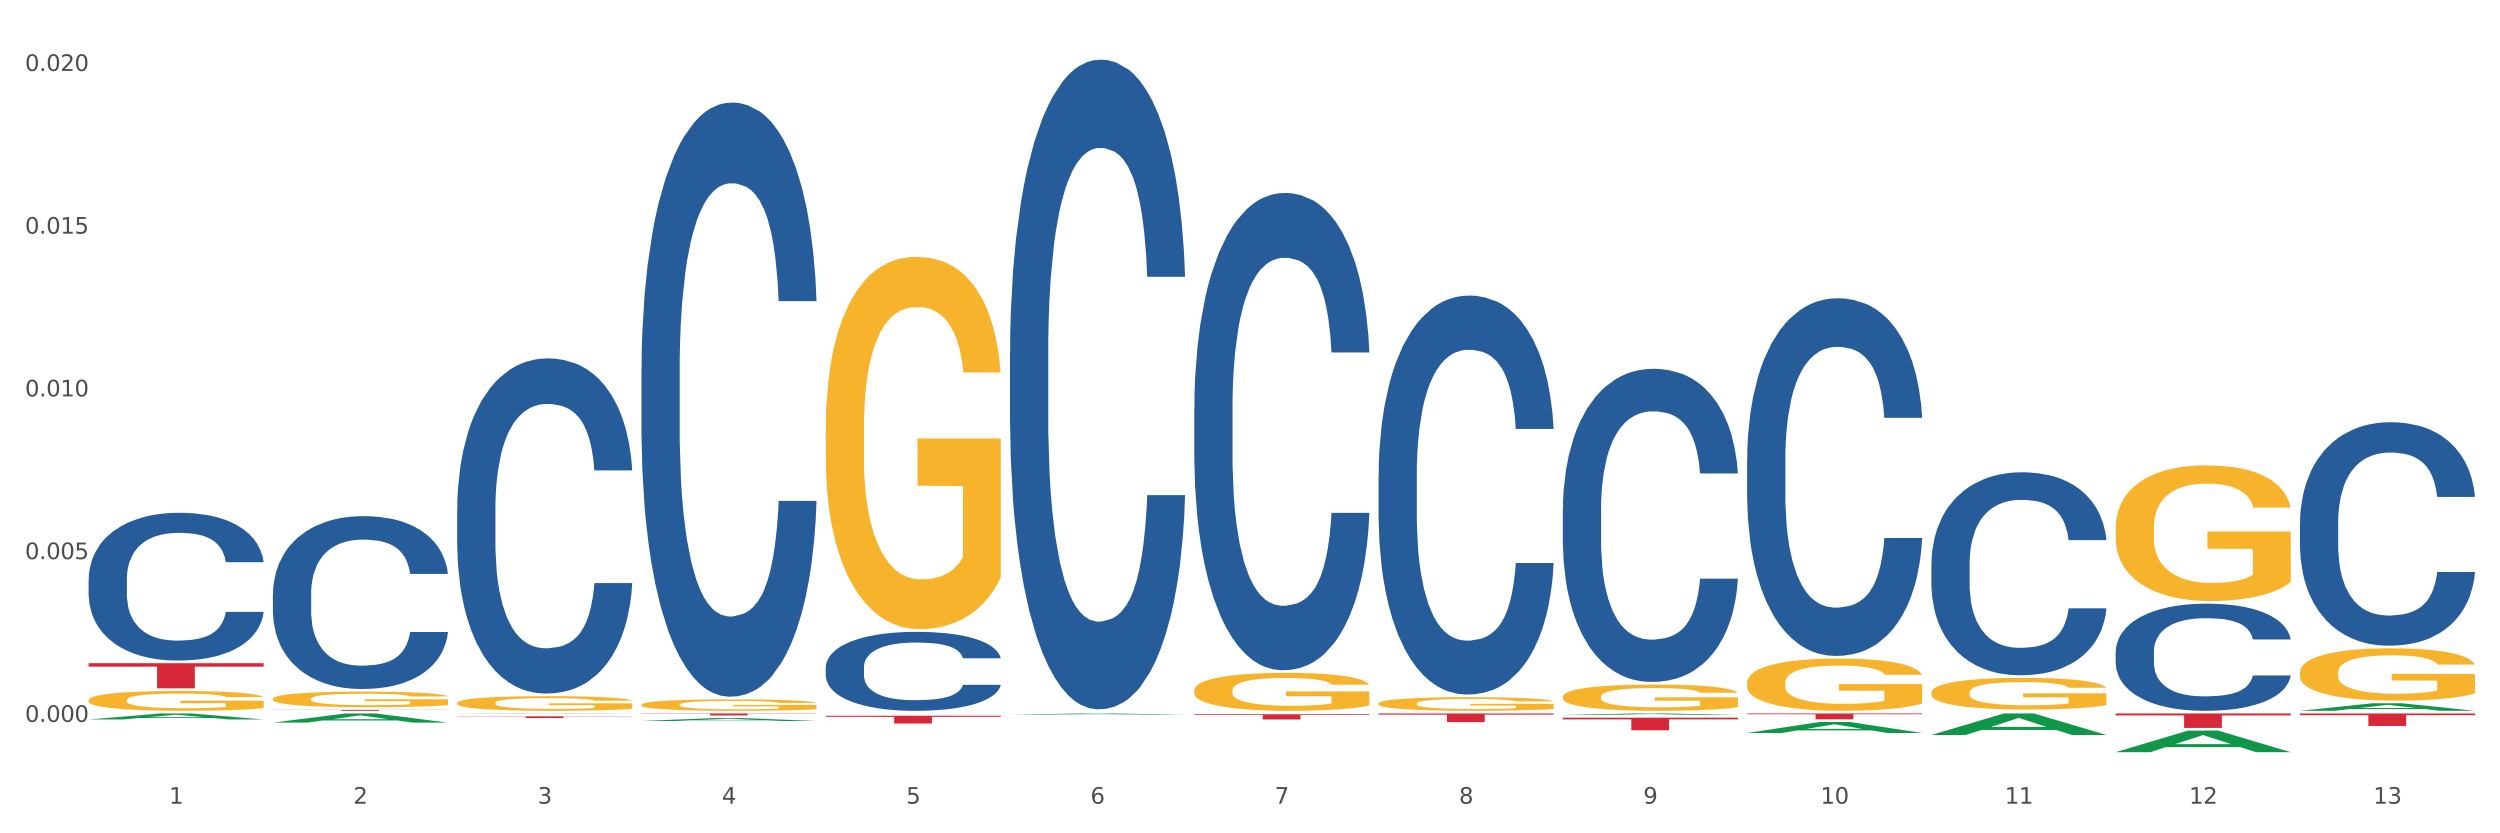 <?xml version="1.0" encoding="utf-8" standalone="no"?>
<!DOCTYPE svg PUBLIC "-//W3C//DTD SVG 1.1//EN"
  "http://www.w3.org/Graphics/SVG/1.1/DTD/svg11.dtd">
<svg xmlns:xlink="http://www.w3.org/1999/xlink" width="1080pt" height="360pt" viewBox="0 0 1080 360" xmlns="http://www.w3.org/2000/svg" version="1.1">
 <rect x="0" y="0" width="1080" height="360" fill="#333333" stroke="none"/>
 <defs>
  <style type="text/css">*{stroke-linejoin: round; stroke-linecap: butt}</style>
 </defs>
 <g id="figure_1">
  <g id="patch_1">
   <path d="M 0 360 
L 1080 360 
L 1080 0 
L 0 0 
z
" style="fill: #ffffff; stroke: #ffffff; stroke-linejoin: miter"/>
  </g>
  <g id="axes_1">
   <g id="matplotlib.axis_1">
    <g id="xtick_1">
     <g id="text_1">
      <!-- 1 -->
      <g style="fill: #4d4d4d" transform="translate(73.043 347.204) scale(0.096 -0.096)">
       <defs>
        <path id="DejaVuSans-31" d="M 794 531 
L 1825 531 
L 1825 4091 
L 703 3866 
L 703 4441 
L 1819 4666 
L 2450 4666 
L 2450 531 
L 3481 531 
L 3481 0 
L 794 0 
L 794 531 
z
" transform="scale(0.016)"/>
       </defs>
       <use xlink:href="#DejaVuSans-31"/>
      </g>
     </g>
    </g>
    <g id="xtick_2">
     <g id="text_2">
      <!-- 2 -->
      <g style="fill: #4d4d4d" transform="translate(152.65 347.204) scale(0.096 -0.096)">
       <defs>
        <path id="DejaVuSans-32" d="M 1228 531 
L 3431 531 
L 3431 0 
L 469 0 
L 469 531 
Q 828 903 1448 1529 
Q 2069 2156 2228 2338 
Q 2531 2678 2651 2914 
Q 2772 3150 2772 3378 
Q 2772 3750 2511 3984 
Q 2250 4219 1831 4219 
Q 1534 4219 1204 4116 
Q 875 4013 500 3803 
L 500 4441 
Q 881 4594 1212 4672 
Q 1544 4750 1819 4750 
Q 2544 4750 2975 4387 
Q 3406 4025 3406 3419 
Q 3406 3131 3298 2873 
Q 3191 2616 2906 2266 
Q 2828 2175 2409 1742 
Q 1991 1309 1228 531 
z
" transform="scale(0.016)"/>
       </defs>
       <use xlink:href="#DejaVuSans-32"/>
      </g>
     </g>
    </g>
    <g id="xtick_3">
     <g id="text_3">
      <!-- 3 -->
      <g style="fill: #4d4d4d" transform="translate(232.258 347.204) scale(0.096 -0.096)">
       <defs>
        <path id="DejaVuSans-33" d="M 2597 2516 
Q 3050 2419 3304 2112 
Q 3559 1806 3559 1356 
Q 3559 666 3084 287 
Q 2609 -91 1734 -91 
Q 1441 -91 1130 -33 
Q 819 25 488 141 
L 488 750 
Q 750 597 1062 519 
Q 1375 441 1716 441 
Q 2309 441 2620 675 
Q 2931 909 2931 1356 
Q 2931 1769 2642 2001 
Q 2353 2234 1838 2234 
L 1294 2234 
L 1294 2753 
L 1863 2753 
Q 2328 2753 2575 2939 
Q 2822 3125 2822 3475 
Q 2822 3834 2567 4026 
Q 2313 4219 1838 4219 
Q 1578 4219 1281 4162 
Q 984 4106 628 3988 
L 628 4550 
Q 988 4650 1302 4700 
Q 1616 4750 1894 4750 
Q 2613 4750 3031 4423 
Q 3450 4097 3450 3541 
Q 3450 3153 3228 2886 
Q 3006 2619 2597 2516 
z
" transform="scale(0.016)"/>
       </defs>
       <use xlink:href="#DejaVuSans-33"/>
      </g>
     </g>
    </g>
    <g id="xtick_4">
     <g id="text_4">
      <!-- 4 -->
      <g style="fill: #4d4d4d" transform="translate(311.865 347.204) scale(0.096 -0.096)">
       <defs>
        <path id="DejaVuSans-34" d="M 2419 4116 
L 825 1625 
L 2419 1625 
L 2419 4116 
z
M 2253 4666 
L 3047 4666 
L 3047 1625 
L 3713 1625 
L 3713 1100 
L 3047 1100 
L 3047 0 
L 2419 0 
L 2419 1100 
L 313 1100 
L 313 1709 
L 2253 4666 
z
" transform="scale(0.016)"/>
       </defs>
       <use xlink:href="#DejaVuSans-34"/>
      </g>
     </g>
    </g>
    <g id="xtick_5">
     <g id="text_5">
      <!-- 5 -->
      <g style="fill: #4d4d4d" transform="translate(391.473 347.204) scale(0.096 -0.096)">
       <defs>
        <path id="DejaVuSans-35" d="M 691 4666 
L 3169 4666 
L 3169 4134 
L 1269 4134 
L 1269 2991 
Q 1406 3038 1543 3061 
Q 1681 3084 1819 3084 
Q 2600 3084 3056 2656 
Q 3513 2228 3513 1497 
Q 3513 744 3044 326 
Q 2575 -91 1722 -91 
Q 1428 -91 1123 -41 
Q 819 9 494 109 
L 494 744 
Q 775 591 1075 516 
Q 1375 441 1709 441 
Q 2250 441 2565 725 
Q 2881 1009 2881 1497 
Q 2881 1984 2565 2268 
Q 2250 2553 1709 2553 
Q 1456 2553 1204 2497 
Q 953 2441 691 2322 
L 691 4666 
z
" transform="scale(0.016)"/>
       </defs>
       <use xlink:href="#DejaVuSans-35"/>
      </g>
     </g>
    </g>
    <g id="xtick_6">
     <g id="text_6">
      <!-- 6 -->
      <g style="fill: #4d4d4d" transform="translate(471.08 347.204) scale(0.096 -0.096)">
       <defs>
        <path id="DejaVuSans-36" d="M 2113 2584 
Q 1688 2584 1439 2293 
Q 1191 2003 1191 1497 
Q 1191 994 1439 701 
Q 1688 409 2113 409 
Q 2538 409 2786 701 
Q 3034 994 3034 1497 
Q 3034 2003 2786 2293 
Q 2538 2584 2113 2584 
z
M 3366 4563 
L 3366 3988 
Q 3128 4100 2886 4159 
Q 2644 4219 2406 4219 
Q 1781 4219 1451 3797 
Q 1122 3375 1075 2522 
Q 1259 2794 1537 2939 
Q 1816 3084 2150 3084 
Q 2853 3084 3261 2657 
Q 3669 2231 3669 1497 
Q 3669 778 3244 343 
Q 2819 -91 2113 -91 
Q 1303 -91 875 529 
Q 447 1150 447 2328 
Q 447 3434 972 4092 
Q 1497 4750 2381 4750 
Q 2619 4750 2861 4703 
Q 3103 4656 3366 4563 
z
" transform="scale(0.016)"/>
       </defs>
       <use xlink:href="#DejaVuSans-36"/>
      </g>
     </g>
    </g>
    <g id="xtick_7">
     <g id="text_7">
      <!-- 7 -->
      <g style="fill: #4d4d4d" transform="translate(550.688 347.204) scale(0.096 -0.096)">
       <defs>
        <path id="DejaVuSans-37" d="M 525 4666 
L 3525 4666 
L 3525 4397 
L 1831 0 
L 1172 0 
L 2766 4134 
L 525 4134 
L 525 4666 
z
" transform="scale(0.016)"/>
       </defs>
       <use xlink:href="#DejaVuSans-37"/>
      </g>
     </g>
    </g>
    <g id="xtick_8">
     <g id="text_8">
      <!-- 8 -->
      <g style="fill: #4d4d4d" transform="translate(630.295 347.204) scale(0.096 -0.096)">
       <defs>
        <path id="DejaVuSans-38" d="M 2034 2216 
Q 1584 2216 1326 1975 
Q 1069 1734 1069 1313 
Q 1069 891 1326 650 
Q 1584 409 2034 409 
Q 2484 409 2743 651 
Q 3003 894 3003 1313 
Q 3003 1734 2745 1975 
Q 2488 2216 2034 2216 
z
M 1403 2484 
Q 997 2584 770 2862 
Q 544 3141 544 3541 
Q 544 4100 942 4425 
Q 1341 4750 2034 4750 
Q 2731 4750 3128 4425 
Q 3525 4100 3525 3541 
Q 3525 3141 3298 2862 
Q 3072 2584 2669 2484 
Q 3125 2378 3379 2068 
Q 3634 1759 3634 1313 
Q 3634 634 3220 271 
Q 2806 -91 2034 -91 
Q 1263 -91 848 271 
Q 434 634 434 1313 
Q 434 1759 690 2068 
Q 947 2378 1403 2484 
z
M 1172 3481 
Q 1172 3119 1398 2916 
Q 1625 2713 2034 2713 
Q 2441 2713 2670 2916 
Q 2900 3119 2900 3481 
Q 2900 3844 2670 4047 
Q 2441 4250 2034 4250 
Q 1625 4250 1398 4047 
Q 1172 3844 1172 3481 
z
" transform="scale(0.016)"/>
       </defs>
       <use xlink:href="#DejaVuSans-38"/>
      </g>
     </g>
    </g>
    <g id="xtick_9">
     <g id="text_9">
      <!-- 9 -->
      <g style="fill: #4d4d4d" transform="translate(709.902 347.204) scale(0.096 -0.096)">
       <defs>
        <path id="DejaVuSans-39" d="M 703 97 
L 703 672 
Q 941 559 1184 500 
Q 1428 441 1663 441 
Q 2288 441 2617 861 
Q 2947 1281 2994 2138 
Q 2813 1869 2534 1725 
Q 2256 1581 1919 1581 
Q 1219 1581 811 2004 
Q 403 2428 403 3163 
Q 403 3881 828 4315 
Q 1253 4750 1959 4750 
Q 2769 4750 3195 4129 
Q 3622 3509 3622 2328 
Q 3622 1225 3098 567 
Q 2575 -91 1691 -91 
Q 1453 -91 1209 -44 
Q 966 3 703 97 
z
M 1959 2075 
Q 2384 2075 2632 2365 
Q 2881 2656 2881 3163 
Q 2881 3666 2632 3958 
Q 2384 4250 1959 4250 
Q 1534 4250 1286 3958 
Q 1038 3666 1038 3163 
Q 1038 2656 1286 2365 
Q 1534 2075 1959 2075 
z
" transform="scale(0.016)"/>
       </defs>
       <use xlink:href="#DejaVuSans-39"/>
      </g>
     </g>
    </g>
    <g id="xtick_10">
     <g id="text_10">
      <!-- 10 -->
      <g style="fill: #4d4d4d" transform="translate(786.456 347.204) scale(0.096 -0.096)">
       <defs>
        <path id="DejaVuSans-30" d="M 2034 4250 
Q 1547 4250 1301 3770 
Q 1056 3291 1056 2328 
Q 1056 1369 1301 889 
Q 1547 409 2034 409 
Q 2525 409 2770 889 
Q 3016 1369 3016 2328 
Q 3016 3291 2770 3770 
Q 2525 4250 2034 4250 
z
M 2034 4750 
Q 2819 4750 3233 4129 
Q 3647 3509 3647 2328 
Q 3647 1150 3233 529 
Q 2819 -91 2034 -91 
Q 1250 -91 836 529 
Q 422 1150 422 2328 
Q 422 3509 836 4129 
Q 1250 4750 2034 4750 
z
" transform="scale(0.016)"/>
       </defs>
       <use xlink:href="#DejaVuSans-31"/>
       <use xlink:href="#DejaVuSans-30" transform="translate(63.623 0)"/>
      </g>
     </g>
    </g>
    <g id="xtick_11">
     <g id="text_11">
      <!-- 11 -->
      <g style="fill: #4d4d4d" transform="translate(866.063 347.204) scale(0.096 -0.096)">
       <use xlink:href="#DejaVuSans-31"/>
       <use xlink:href="#DejaVuSans-31" transform="translate(63.623 0)"/>
      </g>
     </g>
    </g>
    <g id="xtick_12">
     <g id="text_12">
      <!-- 12 -->
      <g style="fill: #4d4d4d" transform="translate(945.671 347.204) scale(0.096 -0.096)">
       <use xlink:href="#DejaVuSans-31"/>
       <use xlink:href="#DejaVuSans-32" transform="translate(63.623 0)"/>
      </g>
     </g>
    </g>
    <g id="xtick_13">
     <g id="text_13">
      <!-- 13 -->
      <g style="fill: #4d4d4d" transform="translate(1025.278 347.204) scale(0.096 -0.096)">
       <use xlink:href="#DejaVuSans-31"/>
       <use xlink:href="#DejaVuSans-33" transform="translate(63.623 0)"/>
      </g>
     </g>
    </g>
    <g id="xtick_14"/>
    <g id="xtick_15"/>
    <g id="xtick_16"/>
    <g id="xtick_17"/>
    <g id="xtick_18"/>
    <g id="xtick_19"/>
    <g id="xtick_20"/>
    <g id="xtick_21"/>
    <g id="xtick_22"/>
    <g id="xtick_23"/>
    <g id="xtick_24"/>
    <g id="xtick_25"/>
   </g>
   <g id="matplotlib.axis_2">
    <g id="ytick_1">
     <g id="text_14">
      <!-- 0.000 -->
      <g style="fill: #4d4d4d" transform="translate(10.8 311.851) scale(0.096 -0.096)">
       <defs>
        <path id="DejaVuSans-2e" d="M 684 794 
L 1344 794 
L 1344 0 
L 684 0 
L 684 794 
z
" transform="scale(0.016)"/>
       </defs>
       <use xlink:href="#DejaVuSans-30"/>
       <use xlink:href="#DejaVuSans-2e" transform="translate(63.623 0)"/>
       <use xlink:href="#DejaVuSans-30" transform="translate(95.41 0)"/>
       <use xlink:href="#DejaVuSans-30" transform="translate(159.033 0)"/>
       <use xlink:href="#DejaVuSans-30" transform="translate(222.656 0)"/>
      </g>
     </g>
    </g>
    <g id="ytick_2">
     <g id="text_15">
      <!-- 0.005 -->
      <g style="fill: #4d4d4d" transform="translate(10.8 241.552) scale(0.096 -0.096)">
       <use xlink:href="#DejaVuSans-30"/>
       <use xlink:href="#DejaVuSans-2e" transform="translate(63.623 0)"/>
       <use xlink:href="#DejaVuSans-30" transform="translate(95.41 0)"/>
       <use xlink:href="#DejaVuSans-30" transform="translate(159.033 0)"/>
       <use xlink:href="#DejaVuSans-35" transform="translate(222.656 0)"/>
      </g>
     </g>
    </g>
    <g id="ytick_3">
     <g id="text_16">
      <!-- 0.010 -->
      <g style="fill: #4d4d4d" transform="translate(10.8 171.252) scale(0.096 -0.096)">
       <use xlink:href="#DejaVuSans-30"/>
       <use xlink:href="#DejaVuSans-2e" transform="translate(63.623 0)"/>
       <use xlink:href="#DejaVuSans-30" transform="translate(95.41 0)"/>
       <use xlink:href="#DejaVuSans-31" transform="translate(159.033 0)"/>
       <use xlink:href="#DejaVuSans-30" transform="translate(222.656 0)"/>
      </g>
     </g>
    </g>
    <g id="ytick_4">
     <g id="text_17">
      <!-- 0.015 -->
      <g style="fill: #4d4d4d" transform="translate(10.8 100.953) scale(0.096 -0.096)">
       <use xlink:href="#DejaVuSans-30"/>
       <use xlink:href="#DejaVuSans-2e" transform="translate(63.623 0)"/>
       <use xlink:href="#DejaVuSans-30" transform="translate(95.41 0)"/>
       <use xlink:href="#DejaVuSans-31" transform="translate(159.033 0)"/>
       <use xlink:href="#DejaVuSans-35" transform="translate(222.656 0)"/>
      </g>
     </g>
    </g>
    <g id="ytick_5">
     <g id="text_18">
      <!-- 0.020 -->
      <g style="fill: #4d4d4d" transform="translate(10.8 30.654) scale(0.096 -0.096)">
       <use xlink:href="#DejaVuSans-30"/>
       <use xlink:href="#DejaVuSans-2e" transform="translate(63.623 0)"/>
       <use xlink:href="#DejaVuSans-30" transform="translate(95.41 0)"/>
       <use xlink:href="#DejaVuSans-32" transform="translate(159.033 0)"/>
       <use xlink:href="#DejaVuSans-30" transform="translate(222.656 0)"/>
      </g>
     </g>
    </g>
    <g id="ytick_6"/>
    <g id="ytick_7"/>
    <g id="ytick_8"/>
    <g id="ytick_9"/>
   </g>
   <g id="PolyCollection_1">
    <path d="M 38.283 310.81 
L 38.361 310.808 
L 69.547 308.206 
L 82.49 308.204 
L 113.91 310.815 
L 98.941 310.815 
L 92.158 310.207 
L 59.958 310.207 
L 59.724 310.217 
L 53.175 310.815 
L 38.283 310.815 
L 38.283 310.81 
L 64.012 309.844 
L 88.103 309.842 
L 76.175 308.76 
L 76.019 308.755 
L 75.863 308.763 
L 63.934 309.842 
L 64.012 309.844 
L 38.283 310.81 
z
" clip-path="url(#p7b07d7fc52)" style="fill: #109648"/>
    <path d="M 913.965 308.204 
L 989.593 308.204 
L 989.593 309.075 
L 959.843 309.081 
L 959.843 314.471 
L 943.535 314.471 
L 943.535 309.081 
L 913.965 309.075 
L 913.965 308.21 
L 913.965 308.204 
z
" clip-path="url(#p7b07d7fc52)" style="fill: #d62839"/>
    <path d="M 754.75 308.204 
L 830.378 308.204 
L 830.378 308.559 
L 800.628 308.562 
L 800.628 310.761 
L 784.32 310.761 
L 784.32 308.562 
L 754.75 308.559 
L 754.75 308.206 
L 754.75 308.204 
z
" clip-path="url(#p7b07d7fc52)" style="fill: #d62839"/>
    <path d="M 675.143 310.025 
L 750.77 310.025 
L 750.77 310.783 
L 721.021 310.788 
L 721.021 315.483 
L 704.713 315.483 
L 704.713 310.788 
L 675.143 310.783 
L 675.143 310.03 
L 675.143 310.025 
z
" clip-path="url(#p7b07d7fc52)" style="fill: #d62839"/>
    <path d="M 595.535 308.204 
L 671.163 308.204 
L 671.163 308.725 
L 641.413 308.728 
L 641.413 311.951 
L 625.105 311.951 
L 625.105 308.728 
L 595.535 308.725 
L 595.535 308.207 
L 595.535 308.204 
z
" clip-path="url(#p7b07d7fc52)" style="fill: #d62839"/>
    <path d="M 515.928 308.563 
L 591.555 308.563 
L 591.555 308.876 
L 561.806 308.879 
L 561.806 310.822 
L 545.498 310.822 
L 545.498 308.879 
L 515.928 308.876 
L 515.928 308.565 
L 515.928 308.563 
z
" clip-path="url(#p7b07d7fc52)" style="fill: #d62839"/>
    <path d="M 356.713 309.201 
L 432.34 309.201 
L 432.34 309.67 
L 402.591 309.673 
L 402.591 312.576 
L 386.283 312.576 
L 386.283 309.673 
L 356.713 309.67 
L 356.713 309.204 
L 356.713 309.201 
z
" clip-path="url(#p7b07d7fc52)" style="fill: #d62839"/>
    <path d="M 277.105 308.204 
L 352.733 308.204 
L 352.733 308.327 
L 322.984 308.328 
L 322.984 309.088 
L 306.675 309.088 
L 306.675 308.328 
L 277.105 308.327 
L 277.105 308.205 
L 277.105 308.204 
z
" clip-path="url(#p7b07d7fc52)" style="fill: #d62839"/>
    <path d="M 197.498 309.448 
L 273.125 309.448 
L 273.125 309.553 
L 243.376 309.553 
L 243.376 310.198 
L 227.068 310.198 
L 227.068 309.553 
L 197.498 309.553 
L 197.498 309.449 
L 197.498 309.448 
z
" clip-path="url(#p7b07d7fc52)" style="fill: #d62839"/>
    <path d="M 117.89 306.657 
L 193.518 306.657 
L 193.518 306.715 
L 163.769 306.715 
L 163.769 307.074 
L 147.46 307.074 
L 147.46 306.715 
L 117.89 306.715 
L 117.89 306.657 
L 117.89 306.657 
z
" clip-path="url(#p7b07d7fc52)" style="fill: #d62839"/>
    <path d="M 38.283 286.488 
L 113.91 286.488 
L 113.91 288 
L 84.161 288.01 
L 84.161 297.369 
L 67.853 297.369 
L 67.853 288.01 
L 38.283 288 
L 38.283 286.498 
L 38.283 286.488 
z
" clip-path="url(#p7b07d7fc52)" style="fill: #d62839"/>
    <path d="M 993.573 308.204 
L 1069.2 308.204 
L 1069.2 308.953 
L 1039.451 308.958 
L 1039.451 313.595 
L 1023.143 313.595 
L 1023.143 308.958 
L 993.573 308.953 
L 993.573 308.209 
L 993.573 308.204 
z
" clip-path="url(#p7b07d7fc52)" style="fill: #d62839"/>
    <path d="M 38.283 302.462 
L 38.372 302.454 
L 38.372 302.172 
L 38.551 301.929 
L 39.444 301.342 
L 40.783 300.856 
L 41.765 300.598 
L 42.747 300.386 
L 43.908 300.175 
L 45.337 299.956 
L 47.926 299.635 
L 49.533 299.47 
L 51.498 299.298 
L 55.069 299.047 
L 57.659 298.906 
L 60.337 298.789 
L 64.712 298.648 
L 67.57 298.585 
L 70.605 298.538 
L 74.266 298.507 
L 77.034 298.499 
L 83.106 298.523 
L 88.284 298.593 
L 90.784 298.648 
L 93.999 298.742 
L 95.695 298.804 
L 98.463 298.93 
L 101.32 299.094 
L 103.285 299.235 
L 106.231 299.501 
L 108.464 299.768 
L 110.517 300.097 
L 111.589 300.324 
L 112.392 300.535 
L 113.107 300.778 
L 113.821 301.162 
L 97.749 301.162 
L 97.124 300.887 
L 96.142 300.629 
L 94.713 300.378 
L 93.463 300.222 
L 91.32 300.026 
L 89.356 299.901 
L 87.302 299.807 
L 84.802 299.728 
L 82.838 299.689 
L 80.07 299.658 
L 74.623 299.666 
L 70.962 299.728 
L 68.462 299.807 
L 66.855 299.877 
L 65.427 299.956 
L 63.819 300.065 
L 61.944 300.23 
L 60.605 300.378 
L 59.266 300.566 
L 58.194 300.754 
L 57.212 300.974 
L 56.409 301.209 
L 55.783 301.451 
L 55.248 301.749 
L 54.801 302.242 
L 54.801 303.315 
L 54.98 303.558 
L 55.426 303.879 
L 55.962 304.122 
L 56.855 304.411 
L 57.659 304.607 
L 59.176 304.889 
L 60.873 305.124 
L 62.212 305.273 
L 63.552 305.398 
L 65.873 305.57 
L 68.462 305.711 
L 70.695 305.798 
L 73.73 305.876 
L 75.784 305.907 
L 77.57 305.923 
L 81.945 305.923 
L 85.07 305.899 
L 88.552 305.845 
L 91.231 305.774 
L 93.463 305.688 
L 95.963 305.547 
L 97.57 305.414 
L 97.57 303.777 
L 77.927 303.769 
L 77.927 302.681 
L 113.91 302.681 
L 113.91 305.876 
L 112.392 306.04 
L 110.696 306.189 
L 108.91 306.322 
L 106.231 306.487 
L 103.017 306.643 
L 100.16 306.753 
L 97.124 306.847 
L 93.552 306.933 
L 88.909 307.011 
L 86.052 307.043 
L 82.481 307.066 
L 78.284 307.074 
L 74.623 307.058 
L 71.052 307.019 
L 67.302 306.949 
L 63.641 306.847 
L 60.873 306.745 
L 58.105 306.62 
L 55.158 306.455 
L 52.837 306.299 
L 51.051 306.158 
L 49.087 305.978 
L 46.944 305.743 
L 45.337 305.531 
L 43.908 305.312 
L 42.39 305.03 
L 41.319 304.787 
L 40.247 304.482 
L 39.622 304.255 
L 38.908 303.902 
L 38.372 303.409 
L 38.283 302.462 
z
" clip-path="url(#p7b07d7fc52)" style="fill: #f7b32b"/>
    <path d="M 117.89 256.529 
L 117.98 256.461 
L 117.98 254.552 
L 118.248 251.961 
L 119.231 247.187 
L 120.483 243.573 
L 122.628 239.346 
L 123.79 237.573 
L 125.31 235.595 
L 128.439 232.39 
L 132.015 229.663 
L 134.518 228.163 
L 136.395 227.208 
L 140.597 225.503 
L 143.01 224.753 
L 145.513 224.14 
L 147.659 223.73 
L 151.234 223.253 
L 154.095 223.049 
L 157.403 222.98 
L 160.174 223.049 
L 163.839 223.321 
L 169.203 224.14 
L 171.259 224.617 
L 174.03 225.435 
L 176.89 226.526 
L 179.215 227.617 
L 181.896 229.186 
L 184.668 231.231 
L 187.349 233.822 
L 189.227 236.209 
L 190.746 238.732 
L 192.087 241.801 
L 193.071 245.142 
L 193.518 247.938 
L 177.159 247.938 
L 176.712 245.415 
L 175.818 242.687 
L 174.924 240.846 
L 173.94 239.346 
L 172.421 237.641 
L 171.08 236.55 
L 168.845 235.254 
L 166.789 234.436 
L 165.09 233.959 
L 163.034 233.55 
L 158.654 233.141 
L 155.525 233.141 
L 153.559 233.277 
L 151.145 233.618 
L 149.089 234.095 
L 146.675 234.913 
L 144.798 235.8 
L 142.921 236.959 
L 141.848 237.777 
L 140.239 239.278 
L 139.166 240.505 
L 137.736 242.619 
L 136.931 244.119 
L 135.501 248.006 
L 134.875 250.87 
L 134.607 252.847 
L 134.428 255.029 
L 134.428 265.667 
L 134.965 270.44 
L 135.412 272.486 
L 136.127 274.804 
L 137.468 277.804 
L 139.434 280.737 
L 141.49 282.85 
L 143.189 284.146 
L 144.798 285.101 
L 146.407 285.851 
L 148.374 286.533 
L 149.983 286.942 
L 152.396 287.351 
L 155.257 287.555 
L 157.492 287.555 
L 162.051 287.214 
L 164.107 286.874 
L 166.074 286.396 
L 168.219 285.646 
L 169.918 284.828 
L 170.901 284.214 
L 172.51 282.919 
L 173.762 281.555 
L 174.834 279.986 
L 175.549 278.623 
L 176.354 276.577 
L 176.98 274.259 
L 177.159 273.031 
L 193.518 273.031 
L 193.16 275.486 
L 192.534 277.873 
L 191.283 281.077 
L 190.299 282.919 
L 188.78 285.169 
L 187.171 287.078 
L 184.936 289.192 
L 182.88 290.76 
L 180.734 292.124 
L 178.41 293.351 
L 174.209 295.056 
L 172.689 295.534 
L 169.471 296.352 
L 166.968 296.829 
L 163.303 297.306 
L 159.548 297.579 
L 155.615 297.647 
L 152.128 297.511 
L 148.284 297.102 
L 145.871 296.693 
L 143.189 296.079 
L 140.06 295.124 
L 137.11 293.965 
L 134.339 292.601 
L 131.747 291.033 
L 129.333 289.26 
L 126.204 286.328 
L 123.88 283.464 
L 122.181 280.805 
L 121.019 278.554 
L 119.857 275.691 
L 119.231 273.713 
L 118.248 268.94 
L 117.89 264.507 
L 117.89 256.529 
z
" clip-path="url(#p7b07d7fc52)" style="fill: #255c99"/>
    <path d="M 197.498 219.881 
L 197.587 219.749 
L 197.587 216.047 
L 197.856 211.022 
L 198.839 201.766 
L 200.09 194.758 
L 202.236 186.56 
L 203.398 183.122 
L 204.918 179.287 
L 208.046 173.072 
L 211.622 167.783 
L 214.125 164.874 
L 216.002 163.023 
L 220.204 159.717 
L 222.618 158.263 
L 225.121 157.073 
L 227.266 156.28 
L 230.842 155.354 
L 233.702 154.957 
L 237.01 154.825 
L 239.781 154.957 
L 243.446 155.486 
L 248.81 157.073 
L 250.866 157.998 
L 253.637 159.585 
L 256.498 161.701 
L 258.822 163.816 
L 261.504 166.858 
L 264.275 170.825 
L 266.957 175.849 
L 268.834 180.477 
L 270.354 185.37 
L 271.695 191.32 
L 272.678 197.799 
L 273.125 203.22 
L 256.766 203.22 
L 256.319 198.328 
L 255.425 193.039 
L 254.531 189.469 
L 253.548 186.56 
L 252.028 183.254 
L 250.687 181.138 
L 248.452 178.626 
L 246.396 177.039 
L 244.698 176.114 
L 242.642 175.32 
L 238.262 174.527 
L 235.133 174.527 
L 233.166 174.791 
L 230.752 175.453 
L 228.696 176.378 
L 226.283 177.965 
L 224.406 179.684 
L 222.528 181.932 
L 221.456 183.518 
L 219.846 186.427 
L 218.774 188.808 
L 217.343 192.907 
L 216.539 195.816 
L 215.109 203.353 
L 214.483 208.906 
L 214.215 212.741 
L 214.036 216.972 
L 214.036 237.6 
L 214.572 246.856 
L 215.019 250.823 
L 215.734 255.318 
L 217.075 261.136 
L 219.042 266.822 
L 221.098 270.921 
L 222.796 273.434 
L 224.406 275.285 
L 226.015 276.739 
L 227.981 278.062 
L 229.59 278.855 
L 232.004 279.648 
L 234.865 280.045 
L 237.099 280.045 
L 241.658 279.384 
L 243.715 278.723 
L 245.681 277.797 
L 247.827 276.343 
L 249.525 274.756 
L 250.508 273.566 
L 252.118 271.053 
L 253.369 268.409 
L 254.442 265.368 
L 255.157 262.723 
L 255.961 258.756 
L 256.587 254.26 
L 256.766 251.88 
L 273.125 251.88 
L 272.768 256.641 
L 272.142 261.269 
L 270.89 267.483 
L 269.907 271.053 
L 268.387 275.417 
L 266.778 279.119 
L 264.543 283.218 
L 262.487 286.26 
L 260.342 288.904 
L 258.018 291.284 
L 253.816 294.59 
L 252.296 295.516 
L 249.078 297.102 
L 246.575 298.028 
L 242.91 298.954 
L 239.155 299.482 
L 235.222 299.615 
L 231.736 299.35 
L 227.892 298.557 
L 225.478 297.763 
L 222.796 296.573 
L 219.668 294.722 
L 216.718 292.474 
L 213.946 289.83 
L 211.354 286.789 
L 208.94 283.351 
L 205.812 277.665 
L 203.487 272.111 
L 201.789 266.954 
L 200.627 262.591 
L 199.465 257.037 
L 198.839 253.203 
L 197.856 243.947 
L 197.498 235.352 
L 197.498 219.881 
z
" clip-path="url(#p7b07d7fc52)" style="fill: #255c99"/>
    <path d="M 277.105 159.635 
L 277.195 159.401 
L 277.195 152.837 
L 277.463 143.928 
L 278.446 127.517 
L 279.698 115.092 
L 281.843 100.557 
L 283.005 94.462 
L 284.525 87.663 
L 287.654 76.644 
L 291.23 67.267 
L 293.733 62.109 
L 295.61 58.827 
L 299.811 52.966 
L 302.225 50.387 
L 304.728 48.277 
L 306.874 46.871 
L 310.449 45.23 
L 313.31 44.526 
L 316.618 44.292 
L 319.389 44.526 
L 323.054 45.464 
L 328.417 48.277 
L 330.474 49.919 
L 333.245 52.732 
L 336.105 56.483 
L 338.43 60.234 
L 341.111 65.626 
L 343.883 72.659 
L 346.564 81.568 
L 348.442 89.773 
L 349.961 98.447 
L 351.302 108.997 
L 352.286 120.484 
L 352.733 130.096 
L 336.374 130.096 
L 335.927 121.422 
L 335.033 112.044 
L 334.139 105.715 
L 333.155 100.557 
L 331.636 94.696 
L 330.295 90.945 
L 328.06 86.491 
L 326.004 83.678 
L 324.305 82.036 
L 322.249 80.63 
L 317.869 79.223 
L 314.74 79.223 
L 312.774 79.692 
L 310.36 80.864 
L 308.304 82.505 
L 305.89 85.319 
L 304.013 88.366 
L 302.136 92.352 
L 301.063 95.165 
L 299.454 100.323 
L 298.381 104.542 
L 296.951 111.81 
L 296.146 116.968 
L 294.716 130.331 
L 294.09 140.177 
L 293.822 146.976 
L 293.643 154.478 
L 293.643 191.05 
L 294.18 207.46 
L 294.627 214.494 
L 295.342 222.464 
L 296.683 232.78 
L 298.649 242.861 
L 300.705 250.128 
L 302.404 254.582 
L 304.013 257.865 
L 305.622 260.443 
L 307.589 262.788 
L 309.198 264.194 
L 311.611 265.601 
L 314.472 266.304 
L 316.707 266.304 
L 321.266 265.132 
L 323.322 263.96 
L 325.289 262.319 
L 327.434 259.74 
L 329.133 256.927 
L 330.116 254.817 
L 331.725 250.363 
L 332.977 245.674 
L 334.049 240.282 
L 334.764 235.593 
L 335.569 228.56 
L 336.195 220.589 
L 336.374 216.369 
L 352.733 216.369 
L 352.375 224.809 
L 351.749 233.014 
L 350.498 244.033 
L 349.514 250.363 
L 347.995 258.099 
L 346.386 264.663 
L 344.151 271.931 
L 342.095 277.323 
L 339.949 282.012 
L 337.625 286.231 
L 333.424 292.092 
L 331.904 293.733 
L 328.686 296.547 
L 326.183 298.188 
L 322.517 299.829 
L 318.763 300.767 
L 314.83 301.001 
L 311.343 300.532 
L 307.499 299.126 
L 305.086 297.719 
L 302.404 295.609 
L 299.275 292.327 
L 296.325 288.341 
L 293.554 283.653 
L 290.962 278.261 
L 288.548 272.165 
L 285.419 262.084 
L 283.095 252.238 
L 281.396 243.095 
L 280.234 235.359 
L 279.072 225.512 
L 278.446 218.713 
L 277.463 202.303 
L 277.105 187.064 
L 277.105 159.635 
z
" clip-path="url(#p7b07d7fc52)" style="fill: #255c99"/>
    <path d="M 993.573 225.778 
L 993.662 225.69 
L 993.662 223.221 
L 993.93 219.871 
L 994.914 213.699 
L 996.165 209.026 
L 998.311 203.56 
L 999.473 201.267 
L 1000.993 198.71 
L 1004.121 194.566 
L 1007.697 191.039 
L 1010.2 189.1 
L 1012.077 187.865 
L 1016.279 185.661 
L 1018.693 184.691 
L 1021.196 183.898 
L 1023.341 183.369 
L 1026.917 182.751 
L 1029.777 182.487 
L 1033.085 182.399 
L 1035.856 182.487 
L 1039.521 182.84 
L 1044.885 183.898 
L 1046.941 184.515 
L 1049.712 185.573 
L 1052.573 186.984 
L 1054.897 188.394 
L 1057.579 190.422 
L 1060.35 193.067 
L 1063.032 196.418 
L 1064.909 199.504 
L 1066.429 202.766 
L 1067.77 206.734 
L 1068.753 211.054 
L 1069.2 214.669 
L 1052.841 214.669 
L 1052.394 211.407 
L 1051.5 207.88 
L 1050.606 205.499 
L 1049.623 203.56 
L 1048.103 201.355 
L 1046.762 199.945 
L 1044.527 198.269 
L 1042.471 197.211 
L 1040.773 196.594 
L 1038.717 196.065 
L 1034.336 195.536 
L 1031.208 195.536 
L 1029.241 195.712 
L 1026.827 196.153 
L 1024.771 196.77 
L 1022.358 197.829 
L 1020.48 198.975 
L 1018.603 200.474 
L 1017.53 201.532 
L 1015.921 203.471 
L 1014.849 205.058 
L 1013.418 207.792 
L 1012.614 209.731 
L 1011.183 214.757 
L 1010.558 218.46 
L 1010.29 221.017 
L 1010.111 223.839 
L 1010.111 237.593 
L 1010.647 243.765 
L 1011.094 246.41 
L 1011.809 249.408 
L 1013.15 253.287 
L 1015.117 257.079 
L 1017.173 259.812 
L 1018.871 261.487 
L 1020.48 262.721 
L 1022.089 263.691 
L 1024.056 264.573 
L 1025.665 265.102 
L 1028.079 265.631 
L 1030.939 265.896 
L 1033.174 265.896 
L 1037.733 265.455 
L 1039.789 265.014 
L 1041.756 264.397 
L 1043.902 263.427 
L 1045.6 262.369 
L 1046.583 261.575 
L 1048.192 259.9 
L 1049.444 258.137 
L 1050.517 256.109 
L 1051.232 254.345 
L 1052.036 251.7 
L 1052.662 248.702 
L 1052.841 247.115 
L 1069.2 247.115 
L 1068.842 250.29 
L 1068.217 253.375 
L 1066.965 257.519 
L 1065.982 259.9 
L 1064.462 262.81 
L 1062.853 265.278 
L 1060.618 268.012 
L 1058.562 270.04 
L 1056.417 271.803 
L 1054.092 273.39 
L 1049.891 275.594 
L 1048.371 276.211 
L 1045.153 277.269 
L 1042.65 277.887 
L 1038.985 278.504 
L 1035.23 278.857 
L 1031.297 278.945 
L 1027.811 278.768 
L 1023.967 278.239 
L 1021.553 277.71 
L 1018.871 276.917 
L 1015.743 275.682 
L 1012.793 274.184 
L 1010.021 272.42 
L 1007.429 270.392 
L 1005.015 268.1 
L 1001.887 264.309 
L 999.562 260.605 
L 997.864 257.167 
L 996.702 254.257 
L 995.54 250.554 
L 994.914 247.997 
L 993.93 241.825 
L 993.573 236.094 
L 993.573 225.778 
z
" clip-path="url(#p7b07d7fc52)" style="fill: #255c99"/>
    <path d="M 913.965 281.583 
L 914.055 281.541 
L 914.055 280.357 
L 914.323 278.751 
L 915.306 275.792 
L 916.558 273.551 
L 918.703 270.931 
L 919.865 269.831 
L 921.385 268.606 
L 924.514 266.619 
L 928.09 264.928 
L 930.593 263.998 
L 932.47 263.406 
L 936.671 262.349 
L 939.085 261.884 
L 941.588 261.504 
L 943.734 261.25 
L 947.309 260.954 
L 950.17 260.827 
L 953.477 260.785 
L 956.249 260.827 
L 959.914 260.996 
L 965.277 261.504 
L 967.333 261.8 
L 970.105 262.307 
L 972.965 262.983 
L 975.29 263.66 
L 977.971 264.632 
L 980.743 265.9 
L 983.424 267.506 
L 985.302 268.986 
L 986.821 270.55 
L 988.162 272.452 
L 989.146 274.524 
L 989.593 276.257 
L 973.233 276.257 
L 972.786 274.693 
L 971.893 273.002 
L 970.999 271.861 
L 970.015 270.931 
L 968.496 269.874 
L 967.155 269.197 
L 964.92 268.394 
L 962.864 267.887 
L 961.165 267.591 
L 959.109 267.337 
L 954.729 267.084 
L 951.6 267.084 
L 949.634 267.168 
L 947.22 267.38 
L 945.164 267.676 
L 942.75 268.183 
L 940.873 268.732 
L 938.996 269.451 
L 937.923 269.958 
L 936.314 270.888 
L 935.241 271.649 
L 933.811 272.96 
L 933.006 273.89 
L 931.576 276.299 
L 930.95 278.075 
L 930.682 279.301 
L 930.503 280.653 
L 930.503 287.248 
L 931.04 290.207 
L 931.487 291.475 
L 932.202 292.913 
L 933.543 294.773 
L 935.509 296.59 
L 937.565 297.901 
L 939.264 298.704 
L 940.873 299.296 
L 942.482 299.761 
L 944.449 300.183 
L 946.058 300.437 
L 948.471 300.691 
L 951.332 300.818 
L 953.567 300.818 
L 958.126 300.606 
L 960.182 300.395 
L 962.149 300.099 
L 964.294 299.634 
L 965.993 299.127 
L 966.976 298.746 
L 968.585 297.943 
L 969.836 297.098 
L 970.909 296.125 
L 971.624 295.28 
L 972.429 294.012 
L 973.055 292.574 
L 973.233 291.813 
L 989.593 291.813 
L 989.235 293.335 
L 988.609 294.815 
L 987.358 296.802 
L 986.374 297.943 
L 984.855 299.338 
L 983.246 300.522 
L 981.011 301.832 
L 978.955 302.804 
L 976.809 303.65 
L 974.485 304.411 
L 970.283 305.468 
L 968.764 305.764 
L 965.546 306.271 
L 963.043 306.567 
L 959.377 306.863 
L 955.623 307.032 
L 951.69 307.074 
L 948.203 306.989 
L 944.359 306.736 
L 941.946 306.482 
L 939.264 306.102 
L 936.135 305.51 
L 933.185 304.791 
L 930.414 303.946 
L 927.821 302.974 
L 925.408 301.874 
L 922.279 300.057 
L 919.955 298.281 
L 918.256 296.633 
L 917.094 295.238 
L 915.932 293.462 
L 915.306 292.236 
L 914.323 289.277 
L 913.965 286.529 
L 913.965 281.583 
z
" clip-path="url(#p7b07d7fc52)" style="fill: #255c99"/>
    <path d="M 834.358 243.426 
L 834.447 243.346 
L 834.447 241.104 
L 834.715 238.061 
L 835.699 232.455 
L 836.95 228.211 
L 839.096 223.246 
L 840.258 221.164 
L 841.778 218.841 
L 844.906 215.078 
L 848.482 211.874 
L 850.985 210.113 
L 852.862 208.991 
L 857.064 206.989 
L 859.478 206.109 
L 861.981 205.388 
L 864.126 204.907 
L 867.702 204.347 
L 870.562 204.106 
L 873.87 204.026 
L 876.641 204.106 
L 880.306 204.427 
L 885.67 205.388 
L 887.726 205.948 
L 890.497 206.909 
L 893.358 208.191 
L 895.682 209.472 
L 898.364 211.314 
L 901.135 213.716 
L 903.817 216.759 
L 905.694 219.562 
L 907.214 222.525 
L 908.555 226.129 
L 909.538 230.053 
L 909.985 233.336 
L 893.626 233.336 
L 893.179 230.373 
L 892.285 227.17 
L 891.391 225.008 
L 890.408 223.246 
L 888.888 221.244 
L 887.547 219.963 
L 885.312 218.441 
L 883.256 217.48 
L 881.558 216.92 
L 879.502 216.439 
L 875.121 215.959 
L 871.993 215.959 
L 870.026 216.119 
L 867.612 216.519 
L 865.556 217.08 
L 863.143 218.041 
L 861.265 219.082 
L 859.388 220.443 
L 858.315 221.404 
L 856.706 223.166 
L 855.634 224.607 
L 854.203 227.09 
L 853.399 228.852 
L 851.968 233.416 
L 851.343 236.78 
L 851.075 239.102 
L 850.896 241.665 
L 850.896 254.157 
L 851.432 259.763 
L 851.879 262.166 
L 852.594 264.888 
L 853.935 268.412 
L 855.902 271.855 
L 857.958 274.338 
L 859.656 275.86 
L 861.265 276.981 
L 862.875 277.862 
L 864.841 278.662 
L 866.45 279.143 
L 868.864 279.623 
L 871.724 279.864 
L 873.959 279.864 
L 878.518 279.463 
L 880.574 279.063 
L 882.541 278.502 
L 884.687 277.621 
L 886.385 276.66 
L 887.368 275.94 
L 888.977 274.418 
L 890.229 272.816 
L 891.302 270.975 
L 892.017 269.373 
L 892.821 266.97 
L 893.447 264.248 
L 893.626 262.806 
L 909.985 262.806 
L 909.627 265.689 
L 909.002 268.492 
L 907.75 272.256 
L 906.767 274.418 
L 905.247 277.061 
L 903.638 279.303 
L 901.403 281.786 
L 899.347 283.627 
L 897.202 285.229 
L 894.877 286.671 
L 890.676 288.673 
L 889.156 289.233 
L 885.938 290.194 
L 883.435 290.755 
L 879.77 291.315 
L 876.015 291.636 
L 872.082 291.716 
L 868.596 291.555 
L 864.752 291.075 
L 862.338 290.595 
L 859.656 289.874 
L 856.528 288.753 
L 853.578 287.391 
L 850.806 285.79 
L 848.214 283.948 
L 845.8 281.866 
L 842.672 278.422 
L 840.347 275.059 
L 838.649 271.936 
L 837.487 269.293 
L 836.325 265.929 
L 835.699 263.607 
L 834.715 258.001 
L 834.358 252.796 
L 834.358 243.426 
z
" clip-path="url(#p7b07d7fc52)" style="fill: #255c99"/>
    <path d="M 754.75 198.278 
L 754.84 198.137 
L 754.84 194.186 
L 755.108 188.823 
L 756.091 178.946 
L 757.343 171.467 
L 759.488 162.717 
L 760.65 159.049 
L 762.17 154.956 
L 765.299 148.324 
L 768.875 142.679 
L 771.378 139.575 
L 773.255 137.599 
L 777.456 134.071 
L 779.87 132.519 
L 782.373 131.249 
L 784.519 130.403 
L 788.094 129.415 
L 790.955 128.991 
L 794.262 128.85 
L 797.034 128.991 
L 800.699 129.556 
L 806.062 131.249 
L 808.118 132.237 
L 810.89 133.93 
L 813.75 136.188 
L 816.075 138.446 
L 818.756 141.692 
L 821.528 145.925 
L 824.209 151.287 
L 826.087 156.226 
L 827.606 161.447 
L 828.947 167.798 
L 829.931 174.712 
L 830.378 180.498 
L 814.018 180.498 
L 813.572 175.277 
L 812.678 169.632 
L 811.784 165.822 
L 810.8 162.717 
L 809.281 159.19 
L 807.94 156.932 
L 805.705 154.251 
L 803.649 152.557 
L 801.95 151.57 
L 799.894 150.723 
L 795.514 149.876 
L 792.385 149.876 
L 790.419 150.158 
L 788.005 150.864 
L 785.949 151.852 
L 783.535 153.545 
L 781.658 155.38 
L 779.781 157.779 
L 778.708 159.472 
L 777.099 162.576 
L 776.026 165.116 
L 774.596 169.491 
L 773.791 172.595 
L 772.361 180.639 
L 771.735 186.566 
L 771.467 190.658 
L 771.288 195.174 
L 771.288 217.187 
L 771.825 227.065 
L 772.272 231.299 
L 772.987 236.096 
L 774.328 242.305 
L 776.294 248.373 
L 778.35 252.748 
L 780.049 255.429 
L 781.658 257.405 
L 783.267 258.957 
L 785.234 260.368 
L 786.843 261.215 
L 789.256 262.061 
L 792.117 262.485 
L 794.352 262.485 
L 798.911 261.779 
L 800.967 261.074 
L 802.934 260.086 
L 805.079 258.533 
L 806.778 256.84 
L 807.761 255.57 
L 809.37 252.889 
L 810.622 250.067 
L 811.694 246.821 
L 812.409 243.999 
L 813.214 239.765 
L 813.84 234.968 
L 814.018 232.428 
L 830.378 232.428 
L 830.02 237.508 
L 829.394 242.447 
L 828.143 249.079 
L 827.159 252.889 
L 825.64 257.546 
L 824.031 261.497 
L 821.796 265.871 
L 819.74 269.117 
L 817.594 271.939 
L 815.27 274.479 
L 811.068 278.007 
L 809.549 278.995 
L 806.331 280.688 
L 803.828 281.676 
L 800.162 282.664 
L 796.408 283.228 
L 792.475 283.369 
L 788.988 283.087 
L 785.144 282.241 
L 782.731 281.394 
L 780.049 280.124 
L 776.92 278.148 
L 773.97 275.749 
L 771.199 272.927 
L 768.606 269.681 
L 766.193 266.012 
L 763.064 259.945 
L 760.74 254.018 
L 759.041 248.514 
L 757.879 243.858 
L 756.717 237.931 
L 756.091 233.839 
L 755.108 223.961 
L 754.75 214.788 
L 754.75 198.278 
z
" clip-path="url(#p7b07d7fc52)" style="fill: #255c99"/>
    <path d="M 675.143 220.099 
L 675.232 219.976 
L 675.232 216.517 
L 675.5 211.822 
L 676.484 203.174 
L 677.735 196.626 
L 679.881 188.967 
L 681.043 185.754 
L 682.563 182.172 
L 685.691 176.365 
L 689.267 171.423 
L 691.77 168.705 
L 693.647 166.976 
L 697.849 163.887 
L 700.263 162.528 
L 702.766 161.416 
L 704.911 160.675 
L 708.487 159.81 
L 711.347 159.44 
L 714.655 159.316 
L 717.426 159.44 
L 721.091 159.934 
L 726.455 161.416 
L 728.511 162.281 
L 731.282 163.764 
L 734.143 165.74 
L 736.467 167.717 
L 739.149 170.559 
L 741.92 174.265 
L 744.602 178.96 
L 746.479 183.284 
L 747.999 187.855 
L 749.34 193.414 
L 750.323 199.468 
L 750.77 204.533 
L 734.411 204.533 
L 733.964 199.962 
L 733.07 195.02 
L 732.176 191.684 
L 731.193 188.967 
L 729.673 185.878 
L 728.332 183.901 
L 726.097 181.554 
L 724.041 180.071 
L 722.343 179.207 
L 720.287 178.465 
L 715.906 177.724 
L 712.778 177.724 
L 710.811 177.971 
L 708.397 178.589 
L 706.341 179.454 
L 703.928 180.936 
L 702.05 182.542 
L 700.173 184.643 
L 699.1 186.125 
L 697.491 188.843 
L 696.419 191.067 
L 694.988 194.897 
L 694.184 197.615 
L 692.753 204.656 
L 692.128 209.845 
L 691.86 213.428 
L 691.681 217.381 
L 691.681 236.654 
L 692.217 245.302 
L 692.664 249.008 
L 693.379 253.209 
L 694.72 258.645 
L 696.687 263.957 
L 698.743 267.787 
L 700.441 270.134 
L 702.05 271.864 
L 703.66 273.223 
L 705.626 274.458 
L 707.235 275.199 
L 709.649 275.941 
L 712.51 276.311 
L 714.744 276.311 
L 719.303 275.694 
L 721.359 275.076 
L 723.326 274.211 
L 725.472 272.852 
L 727.17 271.37 
L 728.153 270.258 
L 729.763 267.91 
L 731.014 265.44 
L 732.087 262.598 
L 732.802 260.127 
L 733.606 256.421 
L 734.232 252.22 
L 734.411 249.997 
L 750.77 249.997 
L 750.412 254.444 
L 749.787 258.768 
L 748.535 264.575 
L 747.552 267.91 
L 746.032 271.987 
L 744.423 275.447 
L 742.188 279.276 
L 740.132 282.118 
L 737.987 284.589 
L 735.662 286.812 
L 731.461 289.901 
L 729.941 290.766 
L 726.723 292.248 
L 724.22 293.113 
L 720.555 293.978 
L 716.8 294.472 
L 712.867 294.596 
L 709.381 294.349 
L 705.537 293.607 
L 703.123 292.866 
L 700.441 291.754 
L 697.313 290.025 
L 694.363 287.924 
L 691.591 285.454 
L 688.999 282.612 
L 686.585 279.4 
L 683.457 274.088 
L 681.132 268.899 
L 679.434 264.081 
L 678.272 260.004 
L 677.11 254.815 
L 676.484 251.232 
L 675.5 242.584 
L 675.143 234.554 
L 675.143 220.099 
z
" clip-path="url(#p7b07d7fc52)" style="fill: #255c99"/>
    <path d="M 595.535 205.128 
L 595.625 204.971 
L 595.625 200.563 
L 595.893 194.581 
L 596.876 183.563 
L 598.128 175.22 
L 600.273 165.46 
L 601.435 161.367 
L 602.955 156.803 
L 606.084 149.404 
L 609.66 143.108 
L 612.163 139.645 
L 614.04 137.441 
L 618.241 133.506 
L 620.655 131.774 
L 623.158 130.357 
L 625.304 129.413 
L 628.879 128.311 
L 631.74 127.839 
L 635.047 127.681 
L 637.819 127.839 
L 641.484 128.468 
L 646.847 130.357 
L 648.904 131.459 
L 651.675 133.348 
L 654.535 135.867 
L 656.86 138.385 
L 659.541 142.006 
L 662.313 146.728 
L 664.994 152.71 
L 666.872 158.219 
L 668.391 164.043 
L 669.732 171.127 
L 670.716 178.84 
L 671.163 185.294 
L 654.803 185.294 
L 654.357 179.47 
L 653.463 173.173 
L 652.569 168.923 
L 651.585 165.46 
L 650.066 161.525 
L 648.725 159.006 
L 646.49 156.015 
L 644.434 154.127 
L 642.735 153.025 
L 640.679 152.08 
L 636.299 151.136 
L 633.17 151.136 
L 631.204 151.451 
L 628.79 152.238 
L 626.734 153.339 
L 624.32 155.228 
L 622.443 157.275 
L 620.566 159.951 
L 619.493 161.84 
L 617.884 165.303 
L 616.811 168.136 
L 615.381 173.016 
L 614.576 176.479 
L 613.146 185.452 
L 612.52 192.063 
L 612.252 196.628 
L 612.073 201.665 
L 612.073 226.221 
L 612.61 237.24 
L 613.057 241.962 
L 613.772 247.314 
L 615.113 254.241 
L 617.079 261.009 
L 619.135 265.889 
L 620.834 268.88 
L 622.443 271.084 
L 624.052 272.815 
L 626.019 274.389 
L 627.628 275.334 
L 630.041 276.278 
L 632.902 276.75 
L 635.137 276.75 
L 639.696 275.963 
L 641.752 275.176 
L 643.719 274.074 
L 645.864 272.343 
L 647.563 270.454 
L 648.546 269.037 
L 650.155 266.046 
L 651.407 262.898 
L 652.479 259.278 
L 653.194 256.13 
L 653.999 251.407 
L 654.625 246.055 
L 654.803 243.222 
L 671.163 243.222 
L 670.805 248.889 
L 670.179 254.398 
L 668.928 261.796 
L 667.944 266.046 
L 666.425 271.241 
L 664.816 275.649 
L 662.581 280.528 
L 660.525 284.149 
L 658.379 287.297 
L 656.055 290.131 
L 651.853 294.066 
L 650.334 295.168 
L 647.116 297.057 
L 644.613 298.159 
L 640.947 299.26 
L 637.193 299.89 
L 633.26 300.047 
L 629.773 299.733 
L 625.929 298.788 
L 623.516 297.844 
L 620.834 296.427 
L 617.705 294.223 
L 614.755 291.547 
L 611.984 288.399 
L 609.391 284.779 
L 606.978 280.686 
L 603.849 273.917 
L 601.525 267.306 
L 599.826 261.167 
L 598.664 255.972 
L 597.502 249.361 
L 596.876 244.796 
L 595.893 233.777 
L 595.535 223.545 
L 595.535 205.128 
z
" clip-path="url(#p7b07d7fc52)" style="fill: #255c99"/>
    <path d="M 515.928 175.996 
L 516.017 175.808 
L 516.017 170.534 
L 516.286 163.378 
L 517.269 150.195 
L 518.52 140.214 
L 520.666 128.538 
L 521.828 123.641 
L 523.348 118.18 
L 526.476 109.329 
L 530.052 101.796 
L 532.555 97.653 
L 534.432 95.016 
L 538.634 90.308 
L 541.048 88.236 
L 543.551 86.541 
L 545.696 85.411 
L 549.272 84.093 
L 552.132 83.528 
L 555.44 83.34 
L 558.211 83.528 
L 561.876 84.282 
L 567.24 86.541 
L 569.296 87.86 
L 572.067 90.12 
L 574.928 93.133 
L 577.252 96.146 
L 579.934 100.477 
L 582.705 106.127 
L 585.387 113.284 
L 587.264 119.875 
L 588.784 126.843 
L 590.125 135.318 
L 591.108 144.546 
L 591.555 152.267 
L 575.196 152.267 
L 574.749 145.299 
L 573.855 137.766 
L 572.961 132.681 
L 571.978 128.538 
L 570.458 123.83 
L 569.117 120.817 
L 566.882 117.238 
L 564.826 114.979 
L 563.128 113.66 
L 561.072 112.53 
L 556.691 111.4 
L 553.563 111.4 
L 551.596 111.777 
L 549.182 112.719 
L 547.126 114.037 
L 544.713 116.297 
L 542.835 118.745 
L 540.958 121.947 
L 539.885 124.206 
L 538.276 128.35 
L 537.204 131.739 
L 535.773 137.578 
L 534.969 141.721 
L 533.539 152.455 
L 532.913 160.365 
L 532.645 165.826 
L 532.466 171.853 
L 532.466 201.231 
L 533.002 214.414 
L 533.449 220.064 
L 534.164 226.467 
L 535.505 234.753 
L 537.472 242.851 
L 539.528 248.689 
L 541.226 252.267 
L 542.835 254.904 
L 544.445 256.976 
L 546.411 258.859 
L 548.02 259.989 
L 550.434 261.119 
L 553.295 261.684 
L 555.529 261.684 
L 560.088 260.742 
L 562.145 259.8 
L 564.111 258.482 
L 566.257 256.411 
L 567.955 254.151 
L 568.938 252.456 
L 570.548 248.878 
L 571.799 245.111 
L 572.872 240.78 
L 573.587 237.013 
L 574.391 231.363 
L 575.017 224.96 
L 575.196 221.57 
L 591.555 221.57 
L 591.197 228.35 
L 590.572 234.942 
L 589.32 243.793 
L 588.337 248.878 
L 586.817 255.092 
L 585.208 260.365 
L 582.973 266.204 
L 580.917 270.535 
L 578.772 274.302 
L 576.448 277.691 
L 572.246 282.399 
L 570.726 283.718 
L 567.508 285.978 
L 565.005 287.296 
L 561.34 288.614 
L 557.585 289.368 
L 553.652 289.556 
L 550.166 289.179 
L 546.322 288.049 
L 543.908 286.919 
L 541.226 285.224 
L 538.098 282.588 
L 535.148 279.386 
L 532.376 275.62 
L 529.784 271.288 
L 527.37 266.392 
L 524.242 258.294 
L 521.917 250.384 
L 520.219 243.04 
L 519.057 236.825 
L 517.895 228.915 
L 517.269 223.454 
L 516.286 210.271 
L 515.928 198.03 
L 515.928 175.996 
z
" clip-path="url(#p7b07d7fc52)" style="fill: #255c99"/>
    <path d="M 38.283 250.207 
L 38.372 250.148 
L 38.372 248.516 
L 38.641 246.301 
L 39.624 242.22 
L 40.875 239.131 
L 43.021 235.517 
L 44.183 234.001 
L 45.703 232.31 
L 48.831 229.571 
L 52.407 227.239 
L 54.91 225.956 
L 56.788 225.14 
L 60.989 223.683 
L 63.403 223.042 
L 65.906 222.517 
L 68.051 222.167 
L 71.627 221.759 
L 74.487 221.584 
L 77.795 221.526 
L 80.566 221.584 
L 84.231 221.817 
L 89.595 222.517 
L 91.651 222.925 
L 94.422 223.625 
L 97.283 224.557 
L 99.607 225.49 
L 102.289 226.831 
L 105.06 228.58 
L 107.742 230.795 
L 109.619 232.835 
L 111.139 234.992 
L 112.48 237.615 
L 113.463 240.472 
L 113.91 242.862 
L 97.551 242.862 
L 97.104 240.705 
L 96.21 238.373 
L 95.316 236.799 
L 94.333 235.517 
L 92.813 234.059 
L 91.472 233.127 
L 89.237 232.019 
L 87.181 231.319 
L 85.483 230.911 
L 83.427 230.562 
L 79.047 230.212 
L 75.918 230.212 
L 73.951 230.328 
L 71.537 230.62 
L 69.481 231.028 
L 67.068 231.727 
L 65.191 232.485 
L 63.313 233.476 
L 62.241 234.176 
L 60.631 235.458 
L 59.559 236.508 
L 58.128 238.315 
L 57.324 239.597 
L 55.894 242.92 
L 55.268 245.368 
L 55 247.059 
L 54.821 248.924 
L 54.821 258.018 
L 55.357 262.099 
L 55.804 263.848 
L 56.519 265.83 
L 57.86 268.394 
L 59.827 270.901 
L 61.883 272.708 
L 63.581 273.816 
L 65.191 274.632 
L 66.8 275.273 
L 68.766 275.856 
L 70.375 276.206 
L 72.789 276.556 
L 75.65 276.731 
L 77.884 276.731 
L 82.444 276.439 
L 84.5 276.148 
L 86.466 275.74 
L 88.612 275.098 
L 90.31 274.399 
L 91.293 273.874 
L 92.903 272.767 
L 94.154 271.601 
L 95.227 270.26 
L 95.942 269.094 
L 96.747 267.345 
L 97.372 265.363 
L 97.551 264.314 
L 113.91 264.314 
L 113.553 266.412 
L 112.927 268.453 
L 111.675 271.193 
L 110.692 272.767 
L 109.172 274.69 
L 107.563 276.323 
L 105.328 278.13 
L 103.272 279.47 
L 101.127 280.636 
L 98.803 281.686 
L 94.601 283.143 
L 93.081 283.551 
L 89.863 284.251 
L 87.36 284.659 
L 83.695 285.067 
L 79.94 285.3 
L 76.007 285.358 
L 72.521 285.242 
L 68.677 284.892 
L 66.263 284.542 
L 63.581 284.017 
L 60.453 283.201 
L 57.503 282.21 
L 54.731 281.044 
L 52.139 279.704 
L 49.725 278.188 
L 46.597 275.681 
L 44.272 273.233 
L 42.574 270.959 
L 41.412 269.036 
L 40.25 266.587 
L 39.624 264.897 
L 38.641 260.816 
L 38.283 257.027 
L 38.283 250.207 
z
" clip-path="url(#p7b07d7fc52)" style="fill: #255c99"/>
    <path d="M 436.32 151.876 
L 436.41 151.62 
L 436.41 144.443 
L 436.678 134.702 
L 437.661 116.758 
L 438.913 103.173 
L 441.058 87.28 
L 442.22 80.615 
L 443.74 73.182 
L 446.869 61.134 
L 450.445 50.88 
L 452.948 45.241 
L 454.825 41.652 
L 459.026 35.244 
L 461.44 32.424 
L 463.943 30.117 
L 466.089 28.579 
L 469.664 26.785 
L 472.525 26.016 
L 475.832 25.759 
L 478.604 26.016 
L 482.269 27.041 
L 487.632 30.117 
L 489.689 31.912 
L 492.46 34.988 
L 495.32 39.089 
L 497.645 43.19 
L 500.326 49.086 
L 503.098 56.776 
L 505.779 66.517 
L 507.657 75.489 
L 509.176 84.973 
L 510.517 96.508 
L 511.501 109.068 
L 511.948 119.578 
L 495.589 119.578 
L 495.142 110.094 
L 494.248 99.84 
L 493.354 92.919 
L 492.37 87.28 
L 490.851 80.872 
L 489.51 76.77 
L 487.275 71.9 
L 485.219 68.824 
L 483.52 67.029 
L 481.464 65.491 
L 477.084 63.953 
L 473.955 63.953 
L 471.989 64.466 
L 469.575 65.748 
L 467.519 67.542 
L 465.105 70.618 
L 463.228 73.951 
L 461.351 78.308 
L 460.278 81.384 
L 458.669 87.024 
L 457.596 91.638 
L 456.166 99.584 
L 455.361 105.223 
L 453.931 119.834 
L 453.305 130.601 
L 453.037 138.034 
L 452.858 146.237 
L 452.858 186.225 
L 453.395 204.169 
L 453.842 211.859 
L 454.557 220.574 
L 455.898 231.853 
L 457.864 242.875 
L 459.92 250.822 
L 461.619 255.692 
L 463.228 259.281 
L 464.837 262.101 
L 466.804 264.664 
L 468.413 266.202 
L 470.826 267.74 
L 473.687 268.509 
L 475.922 268.509 
L 480.481 267.227 
L 482.537 265.946 
L 484.504 264.151 
L 486.649 261.331 
L 488.348 258.255 
L 489.331 255.948 
L 490.94 251.078 
L 492.192 245.951 
L 493.264 240.056 
L 493.979 234.929 
L 494.784 227.239 
L 495.41 218.524 
L 495.589 213.909 
L 511.948 213.909 
L 511.59 223.138 
L 510.964 232.109 
L 509.713 244.157 
L 508.729 251.078 
L 507.21 259.537 
L 505.601 266.715 
L 503.366 274.661 
L 501.31 280.557 
L 499.164 285.683 
L 496.84 290.297 
L 492.639 296.706 
L 491.119 298.5 
L 487.901 301.576 
L 485.398 303.37 
L 481.732 305.165 
L 477.978 306.19 
L 474.045 306.446 
L 470.558 305.934 
L 466.714 304.396 
L 464.301 302.858 
L 461.619 300.551 
L 458.49 296.962 
L 455.54 292.604 
L 452.769 287.478 
L 450.176 281.582 
L 447.763 274.917 
L 444.634 263.895 
L 442.31 253.129 
L 440.611 243.132 
L 439.449 234.673 
L 438.287 223.907 
L 437.661 216.473 
L 436.678 198.529 
L 436.32 181.868 
L 436.32 151.876 
z
" clip-path="url(#p7b07d7fc52)" style="fill: #255c99"/>
    <path d="M 356.713 288.29 
L 356.802 288.259 
L 356.802 287.386 
L 357.071 286.203 
L 358.054 284.022 
L 359.305 282.371 
L 361.451 280.44 
L 362.613 279.63 
L 364.133 278.726 
L 367.261 277.262 
L 370.837 276.016 
L 373.34 275.331 
L 375.217 274.895 
L 379.419 274.116 
L 381.833 273.773 
L 384.336 273.493 
L 386.481 273.306 
L 390.057 273.088 
L 392.917 272.995 
L 396.225 272.963 
L 398.996 272.995 
L 402.661 273.119 
L 408.025 273.493 
L 410.081 273.711 
L 412.852 274.085 
L 415.713 274.583 
L 418.037 275.082 
L 420.719 275.798 
L 423.49 276.733 
L 426.172 277.917 
L 428.049 279.007 
L 429.569 280.159 
L 430.91 281.561 
L 431.893 283.088 
L 432.34 284.365 
L 415.981 284.365 
L 415.534 283.212 
L 414.64 281.966 
L 413.746 281.125 
L 412.763 280.44 
L 411.243 279.661 
L 409.902 279.163 
L 407.667 278.571 
L 405.611 278.197 
L 403.913 277.979 
L 401.857 277.792 
L 397.477 277.605 
L 394.348 277.605 
L 392.381 277.667 
L 389.967 277.823 
L 387.911 278.041 
L 385.498 278.415 
L 383.62 278.82 
L 381.743 279.349 
L 380.67 279.723 
L 379.061 280.409 
L 377.989 280.969 
L 376.558 281.935 
L 375.754 282.62 
L 374.324 284.396 
L 373.698 285.704 
L 373.43 286.608 
L 373.251 287.605 
L 373.251 292.464 
L 373.787 294.645 
L 374.234 295.579 
L 374.949 296.638 
L 376.29 298.009 
L 378.257 299.349 
L 380.313 300.314 
L 382.011 300.906 
L 383.62 301.342 
L 385.23 301.685 
L 387.196 301.996 
L 388.805 302.183 
L 391.219 302.37 
L 394.08 302.464 
L 396.314 302.464 
L 400.873 302.308 
L 402.93 302.152 
L 404.896 301.934 
L 407.042 301.591 
L 408.74 301.218 
L 409.723 300.937 
L 411.333 300.345 
L 412.584 299.722 
L 413.657 299.006 
L 414.372 298.383 
L 415.176 297.448 
L 415.802 296.389 
L 415.981 295.828 
L 432.34 295.828 
L 431.983 296.95 
L 431.357 298.04 
L 430.105 299.504 
L 429.122 300.345 
L 427.602 301.373 
L 425.993 302.246 
L 423.758 303.211 
L 421.702 303.928 
L 419.557 304.551 
L 417.233 305.111 
L 413.031 305.89 
L 411.511 306.108 
L 408.293 306.482 
L 405.79 306.7 
L 402.125 306.918 
L 398.37 307.043 
L 394.437 307.074 
L 390.951 307.012 
L 387.107 306.825 
L 384.693 306.638 
L 382.011 306.358 
L 378.883 305.921 
L 375.933 305.392 
L 373.161 304.769 
L 370.569 304.052 
L 368.155 303.242 
L 365.027 301.903 
L 362.702 300.595 
L 361.004 299.38 
L 359.842 298.352 
L 358.68 297.043 
L 358.054 296.14 
L 357.071 293.959 
L 356.713 291.935 
L 356.713 288.29 
z
" clip-path="url(#p7b07d7fc52)" style="fill: #255c99"/>
    <path d="M 356.713 185.291 
L 356.802 185.144 
L 356.802 179.855 
L 356.981 175.3 
L 357.874 164.28 
L 359.213 155.171 
L 360.195 150.322 
L 361.177 146.355 
L 362.338 142.388 
L 363.767 138.274 
L 366.356 132.249 
L 367.963 129.164 
L 369.928 125.931 
L 373.499 121.23 
L 376.089 118.585 
L 378.767 116.381 
L 383.142 113.736 
L 385.999 112.561 
L 389.035 111.679 
L 392.696 111.091 
L 395.464 110.944 
L 401.536 111.385 
L 406.714 112.708 
L 409.214 113.736 
L 412.429 115.499 
L 414.125 116.675 
L 416.893 119.026 
L 419.75 122.111 
L 421.715 124.756 
L 424.661 129.752 
L 426.893 134.747 
L 428.947 140.918 
L 430.019 145.179 
L 430.822 149.146 
L 431.536 153.701 
L 432.251 160.901 
L 416.179 160.901 
L 415.554 155.758 
L 414.572 150.91 
L 413.143 146.208 
L 411.893 143.269 
L 409.75 139.596 
L 407.786 137.245 
L 405.732 135.482 
L 403.232 134.013 
L 401.268 133.278 
L 398.5 132.69 
L 393.053 132.837 
L 389.392 134.013 
L 386.892 135.482 
L 385.285 136.804 
L 383.857 138.274 
L 382.249 140.331 
L 380.374 143.416 
L 379.035 146.208 
L 377.696 149.734 
L 376.624 153.26 
L 375.642 157.375 
L 374.838 161.782 
L 374.213 166.337 
L 373.678 171.921 
L 373.231 181.177 
L 373.231 201.307 
L 373.41 205.862 
L 373.856 211.886 
L 374.392 216.441 
L 375.285 221.877 
L 376.089 225.55 
L 377.606 230.84 
L 379.303 235.248 
L 380.642 238.04 
L 381.982 240.39 
L 384.303 243.623 
L 386.892 246.268 
L 389.125 247.884 
L 392.16 249.353 
L 394.214 249.941 
L 396 250.235 
L 400.375 250.235 
L 403.5 249.794 
L 406.982 248.766 
L 409.661 247.443 
L 411.893 245.827 
L 414.393 243.182 
L 416 240.684 
L 416 209.976 
L 396.357 209.829 
L 396.357 189.405 
L 432.34 189.405 
L 432.34 249.353 
L 430.822 252.439 
L 429.126 255.231 
L 427.34 257.728 
L 424.661 260.814 
L 421.447 263.753 
L 418.59 265.81 
L 415.554 267.573 
L 411.982 269.189 
L 407.339 270.658 
L 404.482 271.246 
L 400.911 271.687 
L 396.714 271.834 
L 393.053 271.54 
L 389.482 270.805 
L 385.732 269.483 
L 382.071 267.573 
L 379.303 265.663 
L 376.535 263.312 
L 373.588 260.226 
L 371.267 257.288 
L 369.481 254.643 
L 367.517 251.263 
L 365.374 246.855 
L 363.767 242.888 
L 362.338 238.774 
L 360.82 233.485 
L 359.749 228.93 
L 358.677 223.2 
L 358.052 218.939 
L 357.338 212.327 
L 356.802 203.07 
L 356.713 185.291 
z
" clip-path="url(#p7b07d7fc52)" style="fill: #f7b32b"/>
    <path d="M 117.89 301.896 
L 117.98 301.89 
L 117.98 301.668 
L 118.158 301.477 
L 119.051 301.015 
L 120.391 300.633 
L 121.373 300.429 
L 122.355 300.263 
L 123.516 300.096 
L 124.944 299.924 
L 127.534 299.671 
L 129.141 299.542 
L 131.105 299.406 
L 134.677 299.209 
L 137.266 299.098 
L 139.945 299.005 
L 144.32 298.894 
L 147.177 298.845 
L 150.213 298.808 
L 153.874 298.783 
L 156.642 298.777 
L 162.713 298.796 
L 167.892 298.851 
L 170.392 298.894 
L 173.606 298.968 
L 175.303 299.018 
L 178.071 299.116 
L 180.928 299.246 
L 182.892 299.357 
L 185.839 299.566 
L 188.071 299.776 
L 190.125 300.035 
L 191.196 300.213 
L 192 300.38 
L 192.714 300.571 
L 193.428 300.873 
L 177.356 300.873 
L 176.731 300.657 
L 175.749 300.454 
L 174.321 300.257 
L 173.071 300.133 
L 170.928 299.979 
L 168.963 299.881 
L 166.91 299.807 
L 164.41 299.745 
L 162.445 299.714 
L 159.677 299.689 
L 154.231 299.696 
L 150.57 299.745 
L 148.07 299.807 
L 146.463 299.862 
L 145.034 299.924 
L 143.427 300.01 
L 141.552 300.139 
L 140.213 300.257 
L 138.873 300.405 
L 137.802 300.552 
L 136.82 300.725 
L 136.016 300.91 
L 135.391 301.101 
L 134.855 301.335 
L 134.409 301.724 
L 134.409 302.568 
L 134.587 302.759 
L 135.034 303.012 
L 135.57 303.203 
L 136.462 303.431 
L 137.266 303.585 
L 138.784 303.807 
L 140.48 303.992 
L 141.82 304.109 
L 143.159 304.208 
L 145.481 304.343 
L 148.07 304.454 
L 150.302 304.522 
L 153.338 304.584 
L 155.392 304.609 
L 157.177 304.621 
L 161.552 304.621 
L 164.678 304.602 
L 168.16 304.559 
L 170.838 304.504 
L 173.071 304.436 
L 175.571 304.325 
L 177.178 304.22 
L 177.178 302.932 
L 157.534 302.926 
L 157.534 302.069 
L 193.518 302.069 
L 193.518 304.584 
L 192 304.713 
L 190.303 304.83 
L 188.517 304.935 
L 185.839 305.065 
L 182.624 305.188 
L 179.767 305.274 
L 176.731 305.348 
L 173.16 305.416 
L 168.517 305.478 
L 165.66 305.502 
L 162.088 305.521 
L 157.892 305.527 
L 154.231 305.515 
L 150.659 305.484 
L 146.909 305.428 
L 143.248 305.348 
L 140.48 305.268 
L 137.712 305.169 
L 134.766 305.04 
L 132.444 304.917 
L 130.659 304.806 
L 128.694 304.664 
L 126.551 304.479 
L 124.944 304.313 
L 123.516 304.14 
L 121.998 303.918 
L 120.926 303.727 
L 119.855 303.487 
L 119.23 303.308 
L 118.516 303.03 
L 117.98 302.642 
L 117.89 301.896 
z
" clip-path="url(#p7b07d7fc52)" style="fill: #f7b32b"/>
    <path d="M 197.498 303.669 
L 197.587 303.664 
L 197.587 303.455 
L 197.766 303.276 
L 198.659 302.843 
L 199.998 302.484 
L 200.98 302.294 
L 201.962 302.138 
L 203.123 301.981 
L 204.552 301.82 
L 207.141 301.583 
L 208.748 301.461 
L 210.713 301.334 
L 214.284 301.149 
L 216.874 301.045 
L 219.552 300.958 
L 223.927 300.854 
L 226.785 300.808 
L 229.82 300.773 
L 233.481 300.75 
L 236.249 300.744 
L 242.321 300.762 
L 247.499 300.814 
L 249.999 300.854 
L 253.214 300.924 
L 254.91 300.97 
L 257.678 301.062 
L 260.535 301.184 
L 262.5 301.288 
L 265.446 301.484 
L 267.679 301.681 
L 269.732 301.924 
L 270.804 302.091 
L 271.607 302.247 
L 272.322 302.427 
L 273.036 302.71 
L 256.964 302.71 
L 256.339 302.507 
L 255.357 302.317 
L 253.928 302.132 
L 252.678 302.016 
L 250.535 301.872 
L 248.571 301.779 
L 246.517 301.71 
L 244.017 301.652 
L 242.053 301.623 
L 239.285 301.6 
L 233.838 301.606 
L 230.177 301.652 
L 227.677 301.71 
L 226.07 301.762 
L 224.642 301.82 
L 223.034 301.901 
L 221.159 302.022 
L 219.82 302.132 
L 218.481 302.27 
L 217.409 302.409 
L 216.427 302.571 
L 215.623 302.744 
L 214.998 302.924 
L 214.463 303.143 
L 214.016 303.507 
L 214.016 304.299 
L 214.195 304.479 
L 214.641 304.716 
L 215.177 304.895 
L 216.07 305.109 
L 216.874 305.253 
L 218.391 305.461 
L 220.088 305.635 
L 221.427 305.744 
L 222.767 305.837 
L 225.088 305.964 
L 227.677 306.068 
L 229.91 306.132 
L 232.945 306.19 
L 234.999 306.213 
L 236.785 306.224 
L 241.16 306.224 
L 244.285 306.207 
L 247.767 306.166 
L 250.446 306.114 
L 252.678 306.051 
L 255.178 305.947 
L 256.785 305.849 
L 256.785 304.64 
L 237.142 304.635 
L 237.142 303.831 
L 273.125 303.831 
L 273.125 306.19 
L 271.607 306.311 
L 269.911 306.421 
L 268.125 306.519 
L 265.446 306.64 
L 262.232 306.756 
L 259.375 306.837 
L 256.339 306.906 
L 252.767 306.97 
L 248.124 307.028 
L 245.267 307.051 
L 241.696 307.068 
L 237.499 307.074 
L 233.838 307.062 
L 230.267 307.034 
L 226.517 306.982 
L 222.856 306.906 
L 220.088 306.831 
L 217.32 306.739 
L 214.373 306.617 
L 212.052 306.502 
L 210.266 306.398 
L 208.302 306.265 
L 206.159 306.091 
L 204.552 305.935 
L 203.123 305.773 
L 201.605 305.565 
L 200.534 305.386 
L 199.462 305.161 
L 198.837 304.993 
L 198.123 304.733 
L 197.587 304.369 
L 197.498 303.669 
z
" clip-path="url(#p7b07d7fc52)" style="fill: #f7b32b"/>
    <path d="M 277.105 304.415 
L 277.195 304.411 
L 277.195 304.248 
L 277.373 304.108 
L 278.266 303.77 
L 279.606 303.49 
L 280.588 303.341 
L 281.57 303.219 
L 282.731 303.097 
L 284.159 302.97 
L 286.749 302.785 
L 288.356 302.691 
L 290.32 302.591 
L 293.892 302.447 
L 296.481 302.366 
L 299.16 302.298 
L 303.535 302.217 
L 306.392 302.18 
L 309.428 302.153 
L 313.089 302.135 
L 315.857 302.131 
L 321.928 302.144 
L 327.107 302.185 
L 329.607 302.217 
L 332.821 302.271 
L 334.518 302.307 
L 337.286 302.379 
L 340.143 302.474 
L 342.107 302.555 
L 345.054 302.709 
L 347.286 302.862 
L 349.34 303.052 
L 350.411 303.183 
L 351.215 303.305 
L 351.929 303.444 
L 352.643 303.666 
L 336.571 303.666 
L 335.946 303.508 
L 334.964 303.359 
L 333.536 303.214 
L 332.286 303.124 
L 330.143 303.011 
L 328.178 302.939 
L 326.125 302.885 
L 323.625 302.84 
L 321.66 302.817 
L 318.892 302.799 
L 313.446 302.803 
L 309.785 302.84 
L 307.285 302.885 
L 305.678 302.925 
L 304.249 302.97 
L 302.642 303.034 
L 300.767 303.128 
L 299.428 303.214 
L 298.088 303.323 
L 297.017 303.431 
L 296.035 303.557 
L 295.231 303.693 
L 294.606 303.833 
L 294.07 304.004 
L 293.624 304.289 
L 293.624 304.907 
L 293.802 305.047 
L 294.249 305.232 
L 294.785 305.372 
L 295.677 305.539 
L 296.481 305.652 
L 297.999 305.814 
L 299.695 305.95 
L 301.035 306.036 
L 302.374 306.108 
L 304.696 306.207 
L 307.285 306.288 
L 309.517 306.338 
L 312.553 306.383 
L 314.607 306.401 
L 316.392 306.41 
L 320.767 306.41 
L 323.892 306.397 
L 327.375 306.365 
L 330.053 306.325 
L 332.286 306.275 
L 334.786 306.194 
L 336.393 306.117 
L 336.393 305.173 
L 316.749 305.169 
L 316.749 304.541 
L 352.733 304.541 
L 352.733 306.383 
L 351.215 306.478 
L 349.518 306.564 
L 347.732 306.641 
L 345.054 306.735 
L 341.839 306.826 
L 338.982 306.889 
L 335.946 306.943 
L 332.375 306.993 
L 327.732 307.038 
L 324.875 307.056 
L 321.303 307.069 
L 317.107 307.074 
L 313.446 307.065 
L 309.874 307.042 
L 306.124 307.002 
L 302.463 306.943 
L 299.695 306.884 
L 296.927 306.812 
L 293.981 306.717 
L 291.659 306.627 
L 289.874 306.546 
L 287.909 306.442 
L 285.766 306.307 
L 284.159 306.185 
L 282.731 306.058 
L 281.213 305.896 
L 280.141 305.756 
L 279.07 305.58 
L 278.445 305.449 
L 277.73 305.246 
L 277.195 304.961 
L 277.105 304.415 
z
" clip-path="url(#p7b07d7fc52)" style="fill: #f7b32b"/>
    <path d="M 834.358 317.488 
L 834.436 317.479 
L 865.622 308.213 
L 878.565 308.204 
L 909.985 317.506 
L 895.016 317.506 
L 888.232 315.34 
L 856.032 315.34 
L 855.799 315.374 
L 849.249 317.506 
L 834.358 317.506 
L 834.358 317.488 
L 860.087 314.047 
L 884.178 314.038 
L 872.249 310.186 
L 872.093 310.169 
L 871.938 310.195 
L 860.009 314.038 
L 860.087 314.047 
L 834.358 317.488 
z
" clip-path="url(#p7b07d7fc52)" style="fill: #109648"/>
    <path d="M 515.928 298.259 
L 516.017 298.244 
L 516.017 297.705 
L 516.196 297.241 
L 517.089 296.118 
L 518.428 295.191 
L 519.41 294.697 
L 520.392 294.293 
L 521.553 293.888 
L 522.982 293.469 
L 525.571 292.856 
L 527.178 292.541 
L 529.143 292.212 
L 532.714 291.733 
L 535.303 291.464 
L 537.982 291.239 
L 542.357 290.97 
L 545.214 290.85 
L 548.25 290.76 
L 551.911 290.701 
L 554.679 290.686 
L 560.751 290.731 
L 565.929 290.865 
L 568.429 290.97 
L 571.644 291.15 
L 573.34 291.269 
L 576.108 291.509 
L 578.965 291.823 
L 580.93 292.092 
L 583.876 292.601 
L 586.108 293.11 
L 588.162 293.739 
L 589.234 294.173 
L 590.037 294.577 
L 590.751 295.041 
L 591.466 295.774 
L 575.394 295.774 
L 574.769 295.25 
L 573.787 294.757 
L 572.358 294.278 
L 571.108 293.978 
L 568.965 293.604 
L 567.001 293.365 
L 564.947 293.185 
L 562.447 293.035 
L 560.483 292.961 
L 557.715 292.901 
L 552.268 292.916 
L 548.607 293.035 
L 546.107 293.185 
L 544.5 293.32 
L 543.072 293.469 
L 541.464 293.679 
L 539.589 293.993 
L 538.25 294.278 
L 536.911 294.637 
L 535.839 294.996 
L 534.857 295.415 
L 534.053 295.864 
L 533.428 296.328 
L 532.893 296.897 
L 532.446 297.84 
L 532.446 299.89 
L 532.625 300.354 
L 533.071 300.968 
L 533.607 301.432 
L 534.5 301.985 
L 535.303 302.36 
L 536.821 302.898 
L 538.518 303.347 
L 539.857 303.632 
L 541.197 303.871 
L 543.518 304.2 
L 546.107 304.47 
L 548.34 304.634 
L 551.375 304.784 
L 553.429 304.844 
L 555.215 304.874 
L 559.59 304.874 
L 562.715 304.829 
L 566.197 304.724 
L 568.876 304.59 
L 571.108 304.425 
L 573.608 304.156 
L 575.215 303.901 
L 575.215 300.773 
L 555.572 300.758 
L 555.572 298.678 
L 591.555 298.678 
L 591.555 304.784 
L 590.037 305.098 
L 588.341 305.383 
L 586.555 305.637 
L 583.876 305.952 
L 580.662 306.251 
L 577.805 306.46 
L 574.769 306.64 
L 571.197 306.805 
L 566.554 306.954 
L 563.697 307.014 
L 560.126 307.059 
L 555.929 307.074 
L 552.268 307.044 
L 548.697 306.969 
L 544.947 306.835 
L 541.286 306.64 
L 538.518 306.445 
L 535.75 306.206 
L 532.803 305.892 
L 530.482 305.592 
L 528.696 305.323 
L 526.732 304.979 
L 524.589 304.53 
L 522.982 304.126 
L 521.553 303.707 
L 520.035 303.168 
L 518.964 302.704 
L 517.892 302.12 
L 517.267 301.686 
L 516.553 301.013 
L 516.017 300.07 
L 515.928 298.259 
z
" clip-path="url(#p7b07d7fc52)" style="fill: #f7b32b"/>
    <path d="M 595.535 303.902 
L 595.625 303.897 
L 595.625 303.703 
L 595.803 303.536 
L 596.696 303.132 
L 598.036 302.798 
L 599.018 302.62 
L 600 302.475 
L 601.161 302.33 
L 602.589 302.179 
L 605.179 301.958 
L 606.786 301.845 
L 608.75 301.727 
L 612.322 301.554 
L 614.911 301.457 
L 617.59 301.377 
L 621.965 301.28 
L 624.822 301.236 
L 627.858 301.204 
L 631.519 301.183 
L 634.287 301.177 
L 640.358 301.193 
L 645.537 301.242 
L 648.037 301.28 
L 651.251 301.344 
L 652.948 301.387 
L 655.716 301.473 
L 658.573 301.587 
L 660.537 301.683 
L 663.484 301.867 
L 665.716 302.05 
L 667.77 302.276 
L 668.841 302.432 
L 669.645 302.577 
L 670.359 302.744 
L 671.073 303.008 
L 655.001 303.008 
L 654.376 302.82 
L 653.394 302.642 
L 651.966 302.47 
L 650.716 302.362 
L 648.573 302.227 
L 646.608 302.141 
L 644.555 302.077 
L 642.055 302.023 
L 640.09 301.996 
L 637.322 301.974 
L 631.876 301.98 
L 628.215 302.023 
L 625.715 302.077 
L 624.108 302.125 
L 622.679 302.179 
L 621.072 302.254 
L 619.197 302.367 
L 617.857 302.47 
L 616.518 302.599 
L 615.447 302.728 
L 614.465 302.879 
L 613.661 303.041 
L 613.036 303.207 
L 612.5 303.412 
L 612.054 303.751 
L 612.054 304.489 
L 612.232 304.656 
L 612.679 304.877 
L 613.214 305.044 
L 614.107 305.243 
L 614.911 305.378 
L 616.429 305.572 
L 618.125 305.733 
L 619.465 305.835 
L 620.804 305.922 
L 623.125 306.04 
L 625.715 306.137 
L 627.947 306.196 
L 630.983 306.25 
L 633.036 306.272 
L 634.822 306.282 
L 639.197 306.282 
L 642.322 306.266 
L 645.805 306.229 
L 648.483 306.18 
L 650.716 306.121 
L 653.216 306.024 
L 654.823 305.932 
L 654.823 304.807 
L 635.179 304.801 
L 635.179 304.053 
L 671.163 304.053 
L 671.163 306.25 
L 669.645 306.363 
L 667.948 306.465 
L 666.162 306.557 
L 663.484 306.67 
L 660.269 306.778 
L 657.412 306.853 
L 654.376 306.918 
L 650.805 306.977 
L 646.162 307.031 
L 643.305 307.052 
L 639.733 307.069 
L 635.537 307.074 
L 631.876 307.063 
L 628.304 307.036 
L 624.554 306.988 
L 620.893 306.918 
L 618.125 306.848 
L 615.357 306.762 
L 612.411 306.649 
L 610.089 306.541 
L 608.304 306.444 
L 606.339 306.32 
L 604.196 306.159 
L 602.589 306.013 
L 601.161 305.862 
L 599.643 305.668 
L 598.571 305.502 
L 597.5 305.292 
L 596.875 305.135 
L 596.16 304.893 
L 595.625 304.554 
L 595.535 303.902 
z
" clip-path="url(#p7b07d7fc52)" style="fill: #f7b32b"/>
    <path d="M 675.143 300.97 
L 675.232 300.959 
L 675.232 300.586 
L 675.411 300.265 
L 676.304 299.488 
L 677.643 298.845 
L 678.625 298.503 
L 679.607 298.223 
L 680.768 297.943 
L 682.197 297.653 
L 684.786 297.228 
L 686.393 297.011 
L 688.358 296.783 
L 691.929 296.451 
L 694.518 296.264 
L 697.197 296.109 
L 701.572 295.922 
L 704.429 295.839 
L 707.465 295.777 
L 711.126 295.736 
L 713.894 295.725 
L 719.966 295.757 
L 725.144 295.85 
L 727.644 295.922 
L 730.859 296.047 
L 732.555 296.13 
L 735.323 296.295 
L 738.18 296.513 
L 740.145 296.7 
L 743.091 297.052 
L 745.323 297.404 
L 747.377 297.84 
L 748.449 298.14 
L 749.252 298.42 
L 749.966 298.741 
L 750.681 299.249 
L 734.609 299.249 
L 733.984 298.886 
L 733.002 298.544 
L 731.573 298.213 
L 730.323 298.006 
L 728.18 297.746 
L 726.216 297.581 
L 724.162 297.456 
L 721.662 297.353 
L 719.698 297.301 
L 716.93 297.259 
L 711.483 297.27 
L 707.822 297.353 
L 705.322 297.456 
L 703.715 297.55 
L 702.287 297.653 
L 700.679 297.798 
L 698.804 298.016 
L 697.465 298.213 
L 696.126 298.462 
L 695.054 298.71 
L 694.072 299 
L 693.268 299.311 
L 692.643 299.633 
L 692.108 300.027 
L 691.661 300.679 
L 691.661 302.099 
L 691.84 302.421 
L 692.286 302.846 
L 692.822 303.167 
L 693.715 303.55 
L 694.518 303.809 
L 696.036 304.182 
L 697.733 304.493 
L 699.072 304.69 
L 700.411 304.856 
L 702.733 305.084 
L 705.322 305.271 
L 707.555 305.385 
L 710.59 305.488 
L 712.644 305.53 
L 714.43 305.55 
L 718.805 305.55 
L 721.93 305.519 
L 725.412 305.447 
L 728.091 305.354 
L 730.323 305.24 
L 732.823 305.053 
L 734.43 304.877 
L 734.43 302.711 
L 714.787 302.7 
L 714.787 301.26 
L 750.77 301.26 
L 750.77 305.488 
L 749.252 305.706 
L 747.556 305.903 
L 745.77 306.079 
L 743.091 306.297 
L 739.877 306.504 
L 737.02 306.649 
L 733.984 306.773 
L 730.412 306.887 
L 725.769 306.991 
L 722.912 307.033 
L 719.341 307.064 
L 715.144 307.074 
L 711.483 307.053 
L 707.912 307.001 
L 704.162 306.908 
L 700.501 306.773 
L 697.733 306.639 
L 694.965 306.473 
L 692.018 306.255 
L 689.697 306.048 
L 687.911 305.861 
L 685.947 305.623 
L 683.804 305.312 
L 682.197 305.032 
L 680.768 304.742 
L 679.25 304.369 
L 678.179 304.048 
L 677.107 303.644 
L 676.482 303.343 
L 675.768 302.877 
L 675.232 302.224 
L 675.143 300.97 
z
" clip-path="url(#p7b07d7fc52)" style="fill: #f7b32b"/>
    <path d="M 754.75 294.931 
L 754.84 294.91 
L 754.84 294.168 
L 755.018 293.529 
L 755.911 291.983 
L 757.25 290.705 
L 758.233 290.024 
L 759.215 289.468 
L 760.376 288.911 
L 761.804 288.334 
L 764.394 287.489 
L 766.001 287.056 
L 767.965 286.602 
L 771.537 285.942 
L 774.126 285.571 
L 776.805 285.262 
L 781.18 284.891 
L 784.037 284.726 
L 787.073 284.602 
L 790.734 284.52 
L 793.501 284.499 
L 799.573 284.561 
L 804.752 284.747 
L 807.252 284.891 
L 810.466 285.138 
L 812.163 285.303 
L 814.931 285.633 
L 817.788 286.066 
L 819.752 286.437 
L 822.699 287.138 
L 824.931 287.839 
L 826.985 288.705 
L 828.056 289.303 
L 828.86 289.859 
L 829.574 290.499 
L 830.288 291.509 
L 814.216 291.509 
L 813.591 290.787 
L 812.609 290.107 
L 811.181 289.447 
L 809.931 289.035 
L 807.788 288.519 
L 805.823 288.19 
L 803.77 287.942 
L 801.27 287.736 
L 799.305 287.633 
L 796.537 287.55 
L 791.091 287.571 
L 787.43 287.736 
L 784.93 287.942 
L 783.323 288.128 
L 781.894 288.334 
L 780.287 288.622 
L 778.412 289.055 
L 777.072 289.447 
L 775.733 289.942 
L 774.662 290.437 
L 773.68 291.014 
L 772.876 291.632 
L 772.251 292.272 
L 771.715 293.055 
L 771.269 294.354 
L 771.269 297.178 
L 771.447 297.817 
L 771.894 298.663 
L 772.429 299.302 
L 773.322 300.064 
L 774.126 300.58 
L 775.644 301.322 
L 777.34 301.941 
L 778.68 302.332 
L 780.019 302.662 
L 782.34 303.116 
L 784.93 303.487 
L 787.162 303.714 
L 790.198 303.92 
L 792.251 304.002 
L 794.037 304.043 
L 798.412 304.043 
L 801.537 303.982 
L 805.02 303.837 
L 807.698 303.652 
L 809.931 303.425 
L 812.431 303.054 
L 814.038 302.703 
L 814.038 298.395 
L 794.394 298.374 
L 794.394 295.508 
L 830.378 295.508 
L 830.378 303.92 
L 828.86 304.353 
L 827.163 304.744 
L 825.377 305.095 
L 822.699 305.528 
L 819.484 305.94 
L 816.627 306.229 
L 813.591 306.476 
L 810.02 306.703 
L 805.377 306.909 
L 802.52 306.992 
L 798.948 307.053 
L 794.752 307.074 
L 791.091 307.033 
L 787.519 306.93 
L 783.769 306.744 
L 780.108 306.476 
L 777.34 306.208 
L 774.572 305.878 
L 771.626 305.445 
L 769.304 305.033 
L 767.519 304.662 
L 765.554 304.188 
L 763.411 303.569 
L 761.804 303.013 
L 760.376 302.435 
L 758.858 301.693 
L 757.786 301.054 
L 756.715 300.25 
L 756.09 299.652 
L 755.375 298.724 
L 754.84 297.426 
L 754.75 294.931 
z
" clip-path="url(#p7b07d7fc52)" style="fill: #f7b32b"/>
    <path d="M 834.358 299.159 
L 834.447 299.147 
L 834.447 298.698 
L 834.626 298.311 
L 835.519 297.375 
L 836.858 296.601 
L 837.84 296.19 
L 838.822 295.853 
L 839.983 295.516 
L 841.412 295.166 
L 844.001 294.655 
L 845.608 294.393 
L 847.573 294.118 
L 851.144 293.719 
L 853.733 293.494 
L 856.412 293.307 
L 860.787 293.083 
L 863.644 292.983 
L 866.68 292.908 
L 870.341 292.858 
L 873.109 292.845 
L 879.181 292.883 
L 884.359 292.995 
L 886.859 293.083 
L 890.074 293.232 
L 891.77 293.332 
L 894.538 293.532 
L 897.395 293.794 
L 899.36 294.018 
L 902.306 294.443 
L 904.538 294.867 
L 906.592 295.391 
L 907.664 295.753 
L 908.467 296.09 
L 909.181 296.476 
L 909.896 297.088 
L 893.824 297.088 
L 893.199 296.651 
L 892.217 296.239 
L 890.788 295.84 
L 889.538 295.591 
L 887.395 295.279 
L 885.431 295.079 
L 883.377 294.929 
L 880.877 294.804 
L 878.913 294.742 
L 876.145 294.692 
L 870.698 294.705 
L 867.037 294.804 
L 864.537 294.929 
L 862.93 295.042 
L 861.502 295.166 
L 859.894 295.341 
L 858.019 295.603 
L 856.68 295.84 
L 855.341 296.14 
L 854.269 296.439 
L 853.287 296.788 
L 852.483 297.163 
L 851.858 297.55 
L 851.323 298.024 
L 850.876 298.81 
L 850.876 300.519 
L 851.055 300.906 
L 851.501 301.418 
L 852.037 301.805 
L 852.93 302.266 
L 853.733 302.578 
L 855.251 303.027 
L 856.948 303.402 
L 858.287 303.639 
L 859.626 303.838 
L 861.948 304.113 
L 864.537 304.338 
L 866.77 304.475 
L 869.805 304.6 
L 871.859 304.649 
L 873.645 304.674 
L 878.02 304.674 
L 881.145 304.637 
L 884.627 304.55 
L 887.306 304.437 
L 889.538 304.3 
L 892.038 304.076 
L 893.645 303.863 
L 893.645 301.256 
L 874.002 301.243 
L 874.002 299.509 
L 909.985 299.509 
L 909.985 304.6 
L 908.467 304.862 
L 906.771 305.099 
L 904.985 305.311 
L 902.306 305.573 
L 899.092 305.822 
L 896.235 305.997 
L 893.199 306.147 
L 889.627 306.284 
L 884.984 306.409 
L 882.127 306.459 
L 878.556 306.496 
L 874.359 306.509 
L 870.698 306.484 
L 867.127 306.421 
L 863.377 306.309 
L 859.716 306.147 
L 856.948 305.985 
L 854.18 305.785 
L 851.233 305.523 
L 848.912 305.273 
L 847.126 305.049 
L 845.162 304.762 
L 843.019 304.387 
L 841.412 304.051 
L 839.983 303.701 
L 838.465 303.252 
L 837.394 302.865 
L 836.322 302.379 
L 835.697 302.017 
L 834.983 301.455 
L 834.447 300.669 
L 834.358 299.159 
z
" clip-path="url(#p7b07d7fc52)" style="fill: #f7b32b"/>
    <path d="M 913.965 228.136 
L 914.055 228.082 
L 914.055 226.156 
L 914.233 224.497 
L 915.126 220.484 
L 916.465 217.166 
L 917.448 215.4 
L 918.43 213.955 
L 919.591 212.51 
L 921.019 211.012 
L 923.609 208.818 
L 925.216 207.694 
L 927.18 206.517 
L 930.752 204.804 
L 933.341 203.841 
L 936.02 203.038 
L 940.395 202.075 
L 943.252 201.647 
L 946.288 201.326 
L 949.949 201.112 
L 952.716 201.058 
L 958.788 201.219 
L 963.967 201.7 
L 966.467 202.075 
L 969.681 202.717 
L 971.378 203.145 
L 974.146 204.001 
L 977.003 205.125 
L 978.967 206.088 
L 981.914 207.908 
L 984.146 209.727 
L 986.2 211.975 
L 987.271 213.527 
L 988.075 214.972 
L 988.789 216.631 
L 989.503 219.253 
L 973.431 219.253 
L 972.806 217.38 
L 971.824 215.614 
L 970.396 213.901 
L 969.146 212.831 
L 967.003 211.493 
L 965.038 210.637 
L 962.985 209.995 
L 960.485 209.46 
L 958.52 209.192 
L 955.752 208.978 
L 950.306 209.032 
L 946.645 209.46 
L 944.145 209.995 
L 942.538 210.477 
L 941.109 211.012 
L 939.502 211.761 
L 937.627 212.885 
L 936.287 213.901 
L 934.948 215.186 
L 933.877 216.47 
L 932.894 217.968 
L 932.091 219.574 
L 931.466 221.233 
L 930.93 223.266 
L 930.484 226.638 
L 930.484 233.969 
L 930.662 235.628 
L 931.109 237.822 
L 931.644 239.481 
L 932.537 241.461 
L 933.341 242.799 
L 934.859 244.725 
L 936.555 246.33 
L 937.895 247.347 
L 939.234 248.203 
L 941.555 249.381 
L 944.145 250.344 
L 946.377 250.933 
L 949.413 251.468 
L 951.466 251.682 
L 953.252 251.789 
L 957.627 251.789 
L 960.752 251.628 
L 964.235 251.254 
L 966.913 250.772 
L 969.146 250.183 
L 971.646 249.22 
L 973.253 248.31 
L 973.253 237.126 
L 953.609 237.073 
L 953.609 229.634 
L 989.593 229.634 
L 989.593 251.468 
L 988.075 252.591 
L 986.378 253.608 
L 984.592 254.518 
L 981.914 255.642 
L 978.699 256.712 
L 975.842 257.461 
L 972.806 258.103 
L 969.235 258.692 
L 964.592 259.227 
L 961.735 259.441 
L 958.163 259.602 
L 953.967 259.655 
L 950.306 259.548 
L 946.734 259.281 
L 942.984 258.799 
L 939.323 258.103 
L 936.555 257.408 
L 933.787 256.551 
L 930.841 255.428 
L 928.519 254.357 
L 926.734 253.394 
L 924.769 252.163 
L 922.626 250.558 
L 921.019 249.113 
L 919.591 247.615 
L 918.073 245.688 
L 917.001 244.029 
L 915.93 241.942 
L 915.305 240.39 
L 914.59 237.982 
L 914.055 234.611 
L 913.965 228.136 
z
" clip-path="url(#p7b07d7fc52)" style="fill: #f7b32b"/>
    <path d="M 993.573 290.524 
L 993.662 290.503 
L 993.662 289.76 
L 993.841 289.119 
L 994.734 287.571 
L 996.073 286.29 
L 997.055 285.609 
L 998.037 285.051 
L 999.198 284.494 
L 1000.627 283.915 
L 1003.216 283.069 
L 1004.823 282.635 
L 1006.788 282.181 
L 1010.359 281.52 
L 1012.948 281.148 
L 1015.627 280.839 
L 1020.002 280.467 
L 1022.859 280.302 
L 1025.895 280.178 
L 1029.556 280.095 
L 1032.324 280.074 
L 1038.396 280.136 
L 1043.574 280.322 
L 1046.074 280.467 
L 1049.289 280.715 
L 1050.985 280.88 
L 1053.753 281.21 
L 1056.61 281.644 
L 1058.575 282.016 
L 1061.521 282.718 
L 1063.753 283.42 
L 1065.807 284.287 
L 1066.879 284.886 
L 1067.682 285.444 
L 1068.396 286.084 
L 1069.111 287.096 
L 1053.039 287.096 
L 1052.414 286.373 
L 1051.432 285.691 
L 1050.003 285.031 
L 1048.753 284.618 
L 1046.61 284.101 
L 1044.646 283.771 
L 1042.592 283.523 
L 1040.092 283.317 
L 1038.128 283.213 
L 1035.36 283.131 
L 1029.913 283.151 
L 1026.252 283.317 
L 1023.752 283.523 
L 1022.145 283.709 
L 1020.717 283.915 
L 1019.109 284.205 
L 1017.234 284.638 
L 1015.895 285.031 
L 1014.556 285.526 
L 1013.484 286.022 
L 1012.502 286.6 
L 1011.698 287.22 
L 1011.073 287.86 
L 1010.538 288.644 
L 1010.091 289.945 
L 1010.091 292.775 
L 1010.27 293.415 
L 1010.716 294.261 
L 1011.252 294.902 
L 1012.145 295.666 
L 1012.948 296.182 
L 1014.466 296.925 
L 1016.163 297.545 
L 1017.502 297.937 
L 1018.841 298.268 
L 1021.163 298.722 
L 1023.752 299.094 
L 1025.985 299.321 
L 1029.02 299.527 
L 1031.074 299.61 
L 1032.86 299.651 
L 1037.235 299.651 
L 1040.36 299.589 
L 1043.842 299.445 
L 1046.521 299.259 
L 1048.753 299.032 
L 1051.253 298.66 
L 1052.86 298.309 
L 1052.86 293.993 
L 1033.217 293.972 
L 1033.217 291.102 
L 1069.2 291.102 
L 1069.2 299.527 
L 1067.682 299.961 
L 1065.986 300.353 
L 1064.2 300.704 
L 1061.521 301.138 
L 1058.307 301.551 
L 1055.45 301.84 
L 1052.414 302.088 
L 1048.842 302.315 
L 1044.199 302.522 
L 1041.342 302.604 
L 1037.771 302.666 
L 1033.574 302.687 
L 1029.913 302.645 
L 1026.342 302.542 
L 1022.592 302.356 
L 1018.931 302.088 
L 1016.163 301.819 
L 1013.395 301.489 
L 1010.448 301.055 
L 1008.127 300.642 
L 1006.341 300.271 
L 1004.377 299.796 
L 1002.234 299.176 
L 1000.627 298.619 
L 999.198 298.04 
L 997.68 297.297 
L 996.609 296.657 
L 995.537 295.851 
L 994.912 295.253 
L 994.198 294.323 
L 993.662 293.022 
L 993.573 290.524 
z
" clip-path="url(#p7b07d7fc52)" style="fill: #f7b32b"/>
    <path d="M 754.75 316.644 
L 754.828 316.64 
L 786.015 311.896 
L 798.957 311.891 
L 830.378 316.653 
L 815.408 316.653 
L 808.625 315.544 
L 776.425 315.544 
L 776.191 315.562 
L 769.642 316.653 
L 754.75 316.653 
L 754.75 316.644 
L 780.479 314.883 
L 804.571 314.878 
L 792.642 312.906 
L 792.486 312.897 
L 792.33 312.911 
L 780.401 314.878 
L 780.479 314.883 
L 754.75 316.644 
z
" clip-path="url(#p7b07d7fc52)" style="fill: #109648"/>
    <path d="M 675.143 308.894 
L 675.221 308.893 
L 706.407 308.204 
L 719.35 308.204 
L 750.77 308.895 
L 735.801 308.895 
L 729.017 308.734 
L 696.817 308.734 
L 696.584 308.737 
L 690.034 308.895 
L 675.143 308.895 
L 675.143 308.894 
L 700.872 308.638 
L 724.963 308.637 
L 713.034 308.351 
L 712.879 308.35 
L 712.723 308.352 
L 700.794 308.637 
L 700.872 308.638 
L 675.143 308.894 
z
" clip-path="url(#p7b07d7fc52)" style="fill: #109648"/>
    <path d="M 436.32 308.75 
L 436.398 308.749 
L 467.585 308.204 
L 480.527 308.204 
L 511.948 308.751 
L 496.978 308.751 
L 490.195 308.623 
L 457.995 308.623 
L 457.761 308.625 
L 451.212 308.751 
L 436.32 308.751 
L 436.32 308.75 
L 462.049 308.547 
L 486.141 308.547 
L 474.212 308.32 
L 474.056 308.319 
L 473.9 308.321 
L 461.971 308.547 
L 462.049 308.547 
L 436.32 308.75 
z
" clip-path="url(#p7b07d7fc52)" style="fill: #109648"/>
    <path d="M 277.105 311.459 
L 277.183 311.458 
L 308.37 310.219 
L 321.312 310.218 
L 352.733 311.461 
L 337.763 311.461 
L 330.98 311.172 
L 298.78 311.172 
L 298.546 311.177 
L 291.997 311.461 
L 277.105 311.461 
L 277.105 311.459 
L 302.834 310.999 
L 326.926 310.998 
L 314.997 310.483 
L 314.841 310.481 
L 314.685 310.484 
L 302.756 310.998 
L 302.834 310.999 
L 277.105 311.459 
z
" clip-path="url(#p7b07d7fc52)" style="fill: #109648"/>
    <path d="M 197.498 308.318 
L 197.576 308.318 
L 228.762 308.204 
L 241.705 308.204 
L 273.125 308.319 
L 258.156 308.319 
L 251.373 308.292 
L 219.173 308.292 
L 218.939 308.292 
L 212.39 308.319 
L 197.498 308.319 
L 197.498 308.318 
L 223.227 308.276 
L 247.318 308.276 
L 235.39 308.228 
L 235.234 308.228 
L 235.078 308.228 
L 223.149 308.276 
L 223.227 308.276 
L 197.498 308.318 
z
" clip-path="url(#p7b07d7fc52)" style="fill: #109648"/>
    <path d="M 117.89 312.169 
L 117.968 312.165 
L 149.155 308.207 
L 162.097 308.204 
L 193.518 312.176 
L 178.548 312.176 
L 171.765 311.251 
L 139.565 311.251 
L 139.331 311.266 
L 132.782 312.176 
L 117.89 312.176 
L 117.89 312.169 
L 143.619 310.699 
L 167.711 310.696 
L 155.782 309.051 
L 155.626 309.043 
L 155.47 309.054 
L 143.541 310.696 
L 143.619 310.699 
L 117.89 312.169 
z
" clip-path="url(#p7b07d7fc52)" style="fill: #109648"/>
    <path d="M 993.573 307.068 
L 993.651 307.065 
L 1024.837 303.82 
L 1037.78 303.817 
L 1069.2 307.074 
L 1054.231 307.074 
L 1047.447 306.315 
L 1015.247 306.315 
L 1015.014 306.328 
L 1008.464 307.074 
L 993.573 307.074 
L 993.573 307.068 
L 1019.302 305.863 
L 1043.393 305.86 
L 1031.464 304.511 
L 1031.308 304.505 
L 1031.153 304.514 
L 1019.224 305.86 
L 1019.302 305.863 
L 993.573 307.068 
z
" clip-path="url(#p7b07d7fc52)" style="fill: #109648"/>
    <path d="M 913.965 324.932 
L 914.043 324.923 
L 945.23 315.609 
L 958.172 315.601 
L 989.593 324.95 
L 974.623 324.95 
L 967.84 322.772 
L 935.64 322.772 
L 935.406 322.808 
L 928.857 324.95 
L 913.965 324.95 
L 913.965 324.932 
L 939.694 321.473 
L 963.786 321.465 
L 951.857 317.593 
L 951.701 317.576 
L 951.545 317.602 
L 939.616 321.465 
L 939.694 321.473 
L 913.965 324.932 
z
" clip-path="url(#p7b07d7fc52)" style="fill: #109648"/>
   </g>
  </g>
 </g>
 <defs>
  <clipPath id="p7b07d7fc52">
   <rect x="38.283" y="10.8" width="1030.917" height="329.109"/>
  </clipPath>
 </defs>
</svg>
